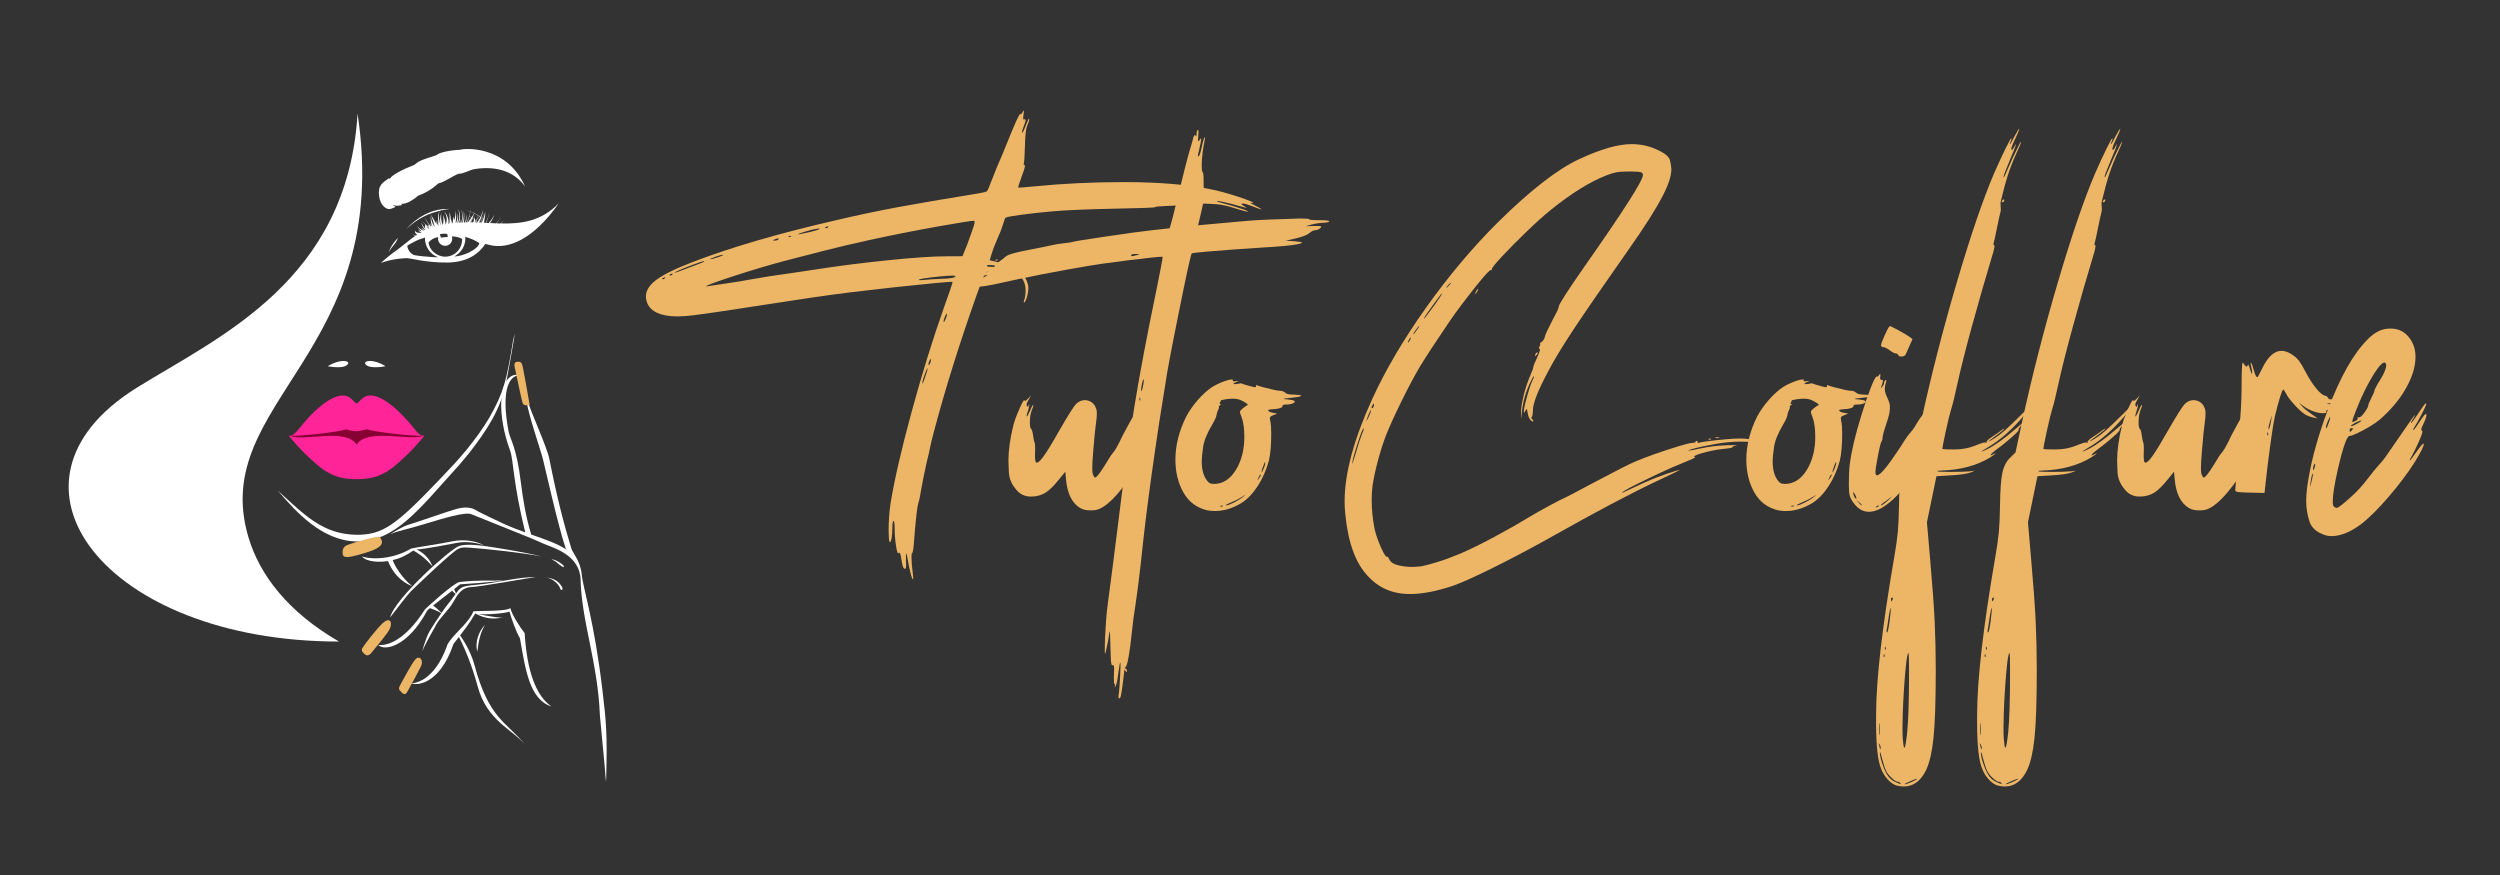 <?xml version="1.0" encoding="utf-8"?>
<!-- Generator: Adobe Illustrator 16.0.0, SVG Export Plug-In . SVG Version: 6.00 Build 0)  -->
<!DOCTYPE svg PUBLIC "-//W3C//DTD SVG 1.1//EN" "http://www.w3.org/Graphics/SVG/1.1/DTD/svg11.dtd">
<svg version="1.1" id="Calque_1" xmlns="http://www.w3.org/2000/svg" xmlns:xlink="http://www.w3.org/1999/xlink" x="0px" y="0px"
	 width="200px" height="70px" viewBox="0 0 200 70" enable-background="new 0 0 200 70" xml:space="preserve">
<rect x="0" y="0" width="200" height="70" fill="#333333" stroke="none"/>
<g>
	<g>
		<g>
			<g>
				<path fill="#FFFFFF" d="M28.569,42.785c2.051-0.02,3.058-0.716,6.569-4.398l1.113-1.177c0.366-0.382,0.706-0.806,1.06-1.208
					c0.673-0.834,1.313-1.695,1.853-2.619c1.139-2.014,1.359-2.928,1.879-6.129c0.042-0.182,0.085-0.362,0.131-0.542
					c0.014,0.175-0.651,3.744-0.651,3.744c-0.194,1.063-0.609,2.107-1.126,3.058c-0.535,0.951-1.169,1.836-1.837,2.693
					c-0.351,0.415-0.678,0.841-1.055,1.245c-2.872,3.153-4.891,5.914-7.989,5.865c-2.786-0.043-4.919-2.484-6.09-3.838
					c-0.08-0.097-0.147-0.174-0.201-0.229C24.349,41.174,25.801,42.758,28.569,42.785z"/>
			</g>
		</g>
	</g>
</g>
<path fill="#FFFFFF" d="M28.606,9.087c2.874,19.218-11.925,23.002-8.744,33.85c0.896,3.059,3.191,6.04,7.259,8.387
	c-18.71,0-28.437-12.686-16.178-20.307C17.507,26.937,27.795,22.483,28.606,9.087z"/>
<g>
	<g>
		<path fill="#CECECE" d="M36.885,47.041c0.144-0.063,0.298-0.117,0.46-0.164C37.156,46.916,37.008,46.963,36.885,47.041z"/>
	</g>
</g>
<path fill="#EDB666" d="M33.253,52.729c-0.326,0.328-0.992,1.661-1.203,2.012c-0.187,0.312-0.147,0.428-0.008,0.563
	c0.203,0.196,0.346,0.368,0.539,0.043c0.204-0.344,0.93-1.693,1.097-2.04C33.908,52.822,33.58,52.404,33.253,52.729z"/>
<path fill="#FFFFFF" d="M38.021,49.076c1.146,0.637,1.872,0.325,2.223,0.354c-0.714-0.045-1.641-0.229-2.034-0.313
	c0.609,0.079,2.143-0.032,2.548-0.188c0.119,0.473,0.594,1.772,0.837,2.128c0.438,2.472,0.749,4.889,2.52,5.465
	c-1.199-0.842-1.948-2.71-2.144-5.876c-0.4-0.489-1.037-1.523-1.141-1.996c-0.383,0.294-2.706,0.189-2.972,0.265
	c-0.2,0.663-1.362,1.717-1.538,1.938c-0.178,0.221-0.533,0.606-0.577,0.871c-0.984,2.648-2.419,2.934-2.836,2.938
	c0.365,0.182,2.247,0.175,3.371-3.145C37.232,50.288,37.514,49.939,38.021,49.076z"/>
<path fill="#FFFFFF" d="M42.039,59.611c-1.537-1.898-2.917-2.065-4.086-6.424c-0.293-1.092-0.969-2.156-1.233-2.451
	c-0.026,0.029-0.052,0.06-0.071,0.095c0.515,0.972,1.108,2.392,1.566,4.087C38.962,57.679,40.992,58.337,42.039,59.611z"/>
<path d="M43.742,46.195c-0.047-0.011-0.086-0.017-0.114-0.017C43.667,46.183,43.705,46.19,43.742,46.195z"/>
<path fill="#FFFFFF" d="M43.742,46.195c0.303,0.074,0.935,0.386,1.112,0.973c0.045,0.06,0.268,0.031,0.075-0.265
	C44.745,46.621,44.521,46.324,43.742,46.195z"/>
<path fill="#FFFFFF" d="M38.813,49.989c-0.528,0.496-0.835,1.438-0.628,2.135C38.294,51.219,38.441,50.559,38.813,49.989z"/>
<path fill="#EDB666" d="M27.83,43.584c-0.189,0.072-0.422,0.185-0.422,0.607c0,0.311,0.102,0.375,0.43,0.375
	c0.18,0,1.192-0.235,1.955-0.532c0.824-0.32,0.916-0.669,0.585-1.074C30.265,42.82,28.253,43.423,27.83,43.584z"/>
<path fill="#EDB666" d="M30.635,49.838c-0.477,0.431-1.427,1.651-1.633,1.992c-0.126,0.203-0.022,0.327,0.142,0.481
	c0.134,0.127,0.343,0.229,0.614-0.139c0.271-0.365,1.275-1.489,1.446-1.915C31.421,49.722,31.15,49.368,30.635,49.838z"/>
<path fill="#FFFFFF" d="M34.184,48.834c0.077-0.07,0.089-0.083,0.214-0.185c0.156,0.079,0.568,0.179,0.904,0.413
	c-0.32,0.468-0.704,1.056-0.917,1.409c-0.354,0.59-0.609,1.652-0.609,1.652c0.179-0.488,0.902-1.761,1.17-2.233
	c0.265-0.475,0.946-1.095,1.286-1.671c0.339-0.577,0.622-1.214,1.495-1.257c0.871-0.046,4.593-0.74,5.162-0.8
	c-1.68,0.016-2.968,0.449-4.631,0.606c-0.931,0.088-1.314,0.119-1.597,0.473c-0.056,0.071-0.118,0.151-0.18,0.235
	c-0.085-0.176-0.127-0.275-0.154-0.342c0.216-0.167,0.389-0.306,0.482-0.388c0.155,0,2.766-0.186,3.489-0.305
	c-1.348,0.025-1.947-0.044-3.523,0.114c-0.454,0.047-2.735,2.131-2.776,2.193c-1.626,2.574-3.112,2.942-3.739,2.84
	C30.734,52.124,32.624,51.757,34.184,48.834z M36.45,47.518c-0.24,0.321-0.5,0.688-0.658,0.869
	c-0.082,0.093-0.263,0.344-0.472,0.648c-0.172-0.175-0.456-0.446-0.676-0.59c0.447-0.358,1.059-0.826,1.529-1.19
	C36.25,47.357,36.369,47.456,36.45,47.518z"/>
<path fill="#FFFFFF" d="M32.975,46.89c-0.833-0.642-1.46-1.734-1.556-2.08c0.601-0.141,1.101-0.384,1.645-0.768
	c0.316,0.169,0.894,0.527,1.538,1.273c-0.09-0.261-0.454-1.008-1.286-1.352c0.757-0.051,2.699-0.43,3.167-0.521
	c0.503-0.1,1.301-0.134,2.218,0.178c-0.562-0.319-1.539-0.519-2.528-0.312c-0.99,0.208-2.87,0.474-3.285,0.577
	c-1.731,1.034-3.629,0.806-3.934,0.613c0.164,0.294,0.921,0.556,2.088,0.389C31.587,46.271,32.6,46.763,32.975,46.89z"/>
<path fill="#FFFFFF" d="M39.428,43.778c-0.992-0.158-2.123-0.296-2.7-0.102c-0.65,0.218-5.09,4.109-5.525,5.724
	c0.302-0.37,1.375-1.803,1.643-2.068c0.131-0.131,1.012-0.985,1.918-1.822c0.002,0,0.002,0.002,0.004,0.002
	c0,0-0.002-0.002-0.002-0.004c0.587-0.542,1.186-1.075,1.599-1.4c0.363-0.287,0.56-0.34,1.148-0.3
	c1.38,0.098,4.481,0.431,5.819,0.714C42.133,44.208,40.418,43.938,39.428,43.778z"/>
<path fill="#FFFFFF" d="M44.116,44.743c0.444,0.206,0.413,0.273,0.695,0.475c0.281,0.197,0.326,0.177,0.296,0.072
	C45.076,45.188,44.514,44.758,44.116,44.743z"/>
<path fill="#FFFFFF" d="M48.19,55.174c-0.673-5.634-1.558-8.147-1.652-9.218c-0.095-1.071-0.712-1.69-0.829-2.073
	c-0.595-1.949-1.129-3.98-1.76-7.16c-0.197-0.986-1.468-3.719-1.721-4.613c0.007-0.003,0.015-0.006,0.022-0.009
	c0,0-0.214-1.389-0.313-1.878c-0.067-0.321-0.49-0.277-0.84-0.212c-1.254,0.397-1.309,3.273-0.286,6.046
	c0.275,0.743,0.216,2.522,1.21,6.536c-0.555-0.2-1.133-0.422-1.723-0.689c-0.649-0.296-2.022-0.955-2.26-1.107
	c-0.234-0.155-0.731-0.282-1.413-0.109c-0.681,0.171-3.588,1.202-3.986,1.306c-0.4,0.104-1.436,0.739-1.436,0.739
	c0.636-0.267,1.476-0.412,2.727-0.798c1.442-0.441,3.283-1.005,3.772-0.798c0.487,0.208,4.89,1.936,5.63,2.292
	c0.748,0.357,2.805,0.809,3.09,2.635c0.023,0.18,0.045,0.358,0.063,0.536c-0.018-0.142-0.033-0.262-0.04-0.354
	c0.042,3.375,1.386,6.704,1.549,11.018c0.066,0.726,0.121,1.265,0.124,1.3c0.018,0.189,0.035,0.375,0.05,0.555
	c0.032,0.355,0.068,0.686,0.097,0.994c0.029,0.306,0.053,0.587,0.079,0.841c0.029,0.256,0.038,0.484,0.056,0.683
	c0.017,0.2,0.031,0.367,0.042,0.506c0.025,0.273,0.04,0.42,0.04,0.42s0.005-0.147,0.017-0.422
	C48.584,58.725,48.506,57.813,48.19,55.174z M42.501,42.764c-0.425-1.335-0.681-2.93-0.833-4.18
	c-0.353-2.902-0.862-3.408-0.995-4.133c-0.582-3.169,0.047-4.205,0.651-4.388c0.209-0.063,0.261-0.011,0.305,0.288
	c0.026,0.168,0.238,1.17,0.322,1.502c0.057,0.222,0.118,0.28,0.189,0.279c0.087,0.898,1.122,3.909,1.298,4.613
	c0.191,0.76,1.21,5.338,1.839,7.199C44.568,43.475,43.598,43.149,42.501,42.764z M45.298,43.788
	c0.021,0.077,0.041,0.148,0.058,0.211c-0.005-0.005-0.01-0.008-0.015-0.012C45.329,43.928,45.314,43.86,45.298,43.788z"/>
<path fill="#EDB666" d="M41.803,32.22c0.07,0.261,0.355,0.194,0.438,0.193c0,0.003,0,0.005,0,0.009
	c0.035-0.006,0.069-0.014,0.107-0.025c-0.001-0.003-0.001-0.007-0.003-0.011c0.009-0.004,0.018-0.007,0.025-0.011
	c0,0-0.371-2.138-0.489-2.718c-0.118-0.582-0.118-0.752-0.525-0.714c-0.306,0.03-0.182,0.421-0.132,0.641
	C41.415,30.444,41.613,31.512,41.803,32.22z"/>
<path fill="#FF2497" d="M33.12,34.278c-0.671-0.879-2.806-3.261-4.019-2.488c-0.009,0.005-0.017,0.008-0.025,0.014
	c-0.086,0.067-0.153,0.127-0.209,0.18c-0.151,0.142-0.209,0.23-0.27,0.263c-0.014,0.005-0.027,0.007-0.04,0.009
	c-0.009,0.001-0.02,0.005-0.027,0.005c-0.009,0-0.018-0.004-0.027-0.005c-0.013-0.002-0.025-0.004-0.041-0.009
	c-0.061-0.033-0.119-0.121-0.268-0.263c-0.057-0.053-0.124-0.113-0.211-0.18c-0.007-0.005-0.016-0.009-0.023-0.014
	c-1.166-0.743-3.221,1.441-4.02,2.488c-0.403,0.488-0.527,0.569-0.834,0.589c0.416,0.452,0.758,1.003,2.244,2.298
	c0.562,0.488,1.079,0.771,1.549,0.936c0.469,0.164,0.895,0.208,1.273,0.221c0,0.008,0,0.011,0,0.011h0.002l0,0
	c0.075-0.001,0.155-0.003,0.234-0.003c0.04,0,0.08,0,0.122,0s0.082,0,0.122,0c0.08,0,0.161,0.002,0.235,0.003l0,0l0,0
	c0,0,0-0.003,0-0.011c0.38-0.013,0.804-0.057,1.274-0.221c0.47-0.164,0.986-0.447,1.548-0.936c1.485-1.295,1.828-1.847,2.244-2.298
	C33.646,34.848,33.524,34.767,33.12,34.278z"/>
<path fill="#870232" d="M33.902,34.863c-1.004,0.036-3.985-0.306-4.57-0.525c-0.375,0.081-0.88,0.322-1.604,0
	c-0.587,0.22-3.566,0.561-4.57,0.525c1.244,0.481,4.456-0.656,5.361,0.693c0.002,0.006,0.005,0.013,0.007,0.018
	c0.002-0.001,0.002-0.002,0.003-0.003c0,0.001,0.002,0.002,0.002,0.003c0.002-0.005,0.005-0.012,0.007-0.018
	C29.442,34.226,32.734,35.314,33.902,34.863z"/>
<path fill="#FFFFFF" d="M26.217,29.3c0.958-0.593,1.736-0.466,1.631-0.211C27.743,29.345,27.217,29.477,26.217,29.3z"/>
<path fill="#FFFFFF" d="M30.844,29.3c-0.939-0.593-1.737-0.466-1.631-0.211C29.317,29.345,29.843,29.477,30.844,29.3z"/>
<g>
	<path fill="#FFFFFF" d="M31.276,19.894c0.109-0.154,0.264-0.328,0.374-0.48c0.044-0.058,0.091-0.157,0.126-0.241
		c0.033-0.086,0.055-0.155,0.055-0.155s-0.051,0.059-0.109,0.131c-0.062,0.069-0.131,0.15-0.167,0.199
		c-0.113,0.151-0.246,0.35-0.332,0.52c-0.041,0.087-0.076,0.163-0.092,0.22c-0.018,0.056-0.03,0.09-0.03,0.09
		s0.018-0.032,0.049-0.084C31.176,20.04,31.223,19.971,31.276,19.894z"/>
	<path fill="#FFFFFF" d="M40.086,17.878c0.083-0.091,0.165-0.184,0.245-0.277c-0.08,0.087-0.18,0.181-0.293,0.277
		c-0.101-0.003-0.205-0.006-0.309-0.01c0.129-0.16,0.246-0.337,0.342-0.536c-0.106,0.198-0.233,0.375-0.372,0.535
		c-0.005,0-0.011,0-0.016,0c0.012-0.026,0.02-0.043,0.02-0.043s-0.01,0.017-0.031,0.043c-0.083-0.003-0.169-0.007-0.254-0.011
		c0.018-0.039,0.03-0.065,0.03-0.065s-0.019,0.026-0.047,0.063c-0.03-0.001-0.057-0.001-0.084-0.003c0-0.033,0-0.052,0-0.052
		s-0.003,0.02-0.011,0.052c-0.033-0.001-0.066-0.004-0.099-0.004c0.144-0.215,0.269-0.441,0.362-0.672
		c-0.131,0.234-0.293,0.46-0.47,0.667c-0.069-0.003-0.137-0.007-0.207-0.01c0.12-0.276,0.212-0.579,0.256-0.896
		c-0.057,0.315-0.162,0.62-0.293,0.895c-0.04-0.002-0.08-0.005-0.12-0.006c0.002-0.034,0.002-0.064-0.002-0.088
		c-0.002-0.017-0.003-0.03-0.005-0.04c0.007-0.023,0.013-0.047,0.018-0.071c0.039,0.028,0.062,0.046,0.062,0.046
		s-0.023-0.02-0.06-0.051c0.049-0.204,0.078-0.429,0.075-0.685c-0.042,0.217-0.1,0.417-0.171,0.601
		c-0.018-0.016-0.036-0.031-0.056-0.047c0.063-0.188,0.11-0.385,0.14-0.587c-0.037,0.196-0.091,0.389-0.159,0.572
		c-0.025-0.021-0.05-0.042-0.077-0.063c0-0.01,0-0.019,0.002-0.028c0.007-0.028,0.015-0.056,0.022-0.084
		c0.06-0.154,0.109-0.308,0.14-0.46c-0.025,0.072-0.055,0.146-0.085,0.219c0.02-0.099,0.035-0.199,0.043-0.3
		c-0.016,0.124-0.041,0.246-0.07,0.365c-0.037,0.081-0.075,0.161-0.115,0.239c-0.025-0.02-0.051-0.038-0.071-0.051
		c-0.003-0.004-0.011-0.007-0.014-0.011c0.056-0.102,0.11-0.207,0.158-0.315c-0.051,0.106-0.109,0.208-0.169,0.307
		c-0.035-0.025-0.07-0.05-0.109-0.075c0.012-0.077,0.024-0.154,0.032-0.232c-0.01,0.077-0.025,0.152-0.041,0.227
		c-0.084-0.056-0.175-0.109-0.268-0.157c0.009-0.022,0.02-0.045,0.029-0.068c-0.013,0.021-0.025,0.042-0.039,0.063
		c-0.014-0.007-0.027-0.014-0.041-0.021c0.005-0.038,0.01-0.077,0.013-0.117c-0.005,0.039-0.012,0.077-0.018,0.115
		c-0.08-0.04-0.16-0.074-0.236-0.101c-0.007-0.001-0.015-0.004-0.023-0.007c0.014-0.076,0.025-0.153,0.032-0.232
		c-0.011,0.077-0.026,0.155-0.04,0.23c-0.047-0.014-0.092-0.028-0.134-0.041c-0.049-0.015-0.094-0.021-0.13-0.029
		c-0.077-0.016-0.121-0.024-0.121-0.024s0.044,0.01,0.121,0.029c0.067,0.012,0.157,0.042,0.259,0.079
		c-0.025,0.124-0.058,0.246-0.097,0.364c-0.065-0.026-0.123-0.047-0.167-0.057c-0.035-0.009-0.06-0.016-0.072-0.02
		c-0.004-0.013-0.005-0.026-0.01-0.04c0,0.013,0.002,0.026,0.002,0.039c-0.004-0.001-0.005-0.001-0.005-0.001
		s0.001,0.001,0.005,0.002c0.008,0.182,0.008,0.386-0.082,0.576c-0.031,0-0.06,0.001-0.092,0.002
		c0.047-0.33,0.052-0.684-0.012-0.972c0.026,0.292,0.009,0.656-0.065,0.974c-0.02,0.001-0.038,0.002-0.057,0.002
		c0.069-0.347,0.06-0.715-0.078-1.087c0.107,0.409,0.09,0.779,0.01,1.09c-0.027,0.001-0.052,0.003-0.08,0.004
		c0.027-0.13,0.04-0.243,0.044-0.3c-0.022,0.061-0.064,0.254-0.084,0.302c-0.017,0.001-0.035,0.003-0.05,0.004
		c0.096-0.41,0.123-0.833-0.137-1.1c0.21,0.285,0.178,0.725,0.051,1.105c-0.02,0.001-0.038,0.003-0.058,0.004
		c0.105-0.403,0.036-0.756,0.028-0.825c0,0.288-0.025,0.579-0.135,0.833c-0.014,0-0.024,0.002-0.037,0.003
		c0.045-0.311,0.058-0.658,0.003-1.01c0.015,0.264-0.036,0.561-0.138,0.858c0.003-0.016,0.005-0.033,0.007-0.048
		c0.007-0.051,0.003-0.129-0.005-0.195c-0.007-0.065-0.021-0.114-0.021-0.114s-0.008,0.052-0.023,0.118
		c-0.015,0.064-0.033,0.14-0.038,0.183c-0.01,0.072-0.02,0.153-0.027,0.232c-0.017,0.002-0.034,0.004-0.049,0.006
		c-0.002-0.035-0.002-0.07-0.002-0.102c0.002-0.125,0.004-0.219,0.004-0.219s-0.024,0.093-0.047,0.219
		c-0.004,0.02-0.012,0.041-0.019,0.061c0.002-0.01,0.002-0.021,0.004-0.032c0-0.041-0.007-0.102-0.017-0.156
		c-0.002-0.007-0.003-0.015-0.005-0.021c-0.018-0.217-0.057-0.441-0.122-0.676c0.011,0.19,0.017,0.503,0.007,0.848
		c-0.007,0.036-0.015,0.072-0.024,0.108c-0.016,0.003-0.033,0.004-0.048,0.007c0.007-0.356-0.089-0.712-0.366-0.998
		c0.242,0.358,0.262,0.7,0.138,1.037c-0.007,0.002-0.015,0.003-0.022,0.004c-0.006-0.255-0.108-0.528-0.185-0.763
		c-0.013-0.04,0.07,0.461-0.024,0.806c-0.003,0.001-0.007,0.001-0.013,0.003c-0.122-0.29-0.178-0.639-0.083-1.045
		c-0.156,0.423-0.159,0.759-0.066,1.08c-0.003,0.001-0.005,0.001-0.009,0.002c-0.136-0.313-0.196-0.706-0.101-1.16
		c0.126-0.032,0.256-0.061,0.377-0.089c0.254-0.037,0.456-0.067,0.456-0.067s-0.227,0.004-0.496,0.01
		c-0.136,0.019-0.282,0.04-0.415,0.058c-0.067,0.007-0.131,0.024-0.187,0.041c-0.059,0.016-0.109,0.031-0.151,0.043
		c-0.067,0.019-0.137,0.039-0.206,0.059c-0.069,0.027-0.138,0.057-0.207,0.085c-0.069,0.03-0.14,0.06-0.211,0.089
		c-0.072,0.028-0.137,0.072-0.206,0.108c-0.276,0.142-0.528,0.324-0.745,0.491c-0.106,0.089-0.204,0.173-0.291,0.248
		c-0.088,0.075-0.155,0.153-0.217,0.214c-0.12,0.122-0.19,0.195-0.19,0.195s0.076-0.069,0.205-0.185
		c0.066-0.055,0.139-0.13,0.231-0.2c0.094-0.07,0.194-0.147,0.306-0.23c0.226-0.154,0.484-0.32,0.763-0.45
		c0.132-0.076,0.277-0.124,0.414-0.179c0.071-0.027,0.136-0.059,0.204-0.079c0.069-0.02,0.137-0.039,0.202-0.057
		c0.101-0.036,0.226-0.07,0.358-0.104c-0.145,0.418-0.138,0.752-0.036,1.072c-0.018-0.037-0.033-0.074-0.045-0.11
		c-0.042-0.114-0.055-0.204-0.055-0.204s-0.009,0.093,0.013,0.219c0.013,0.069,0.035,0.148,0.065,0.224
		c-0.003,0.001-0.005,0.002-0.009,0.003c-0.058-0.079-0.112-0.172-0.147-0.254c-0.053-0.118-0.06-0.211-0.06-0.211
		s-0.003,0.023-0.003,0.064c-0.002,0.042,0.006,0.099,0.021,0.165c0.012,0.047,0.029,0.096,0.049,0.145
		c-0.134-0.26-0.311-0.558-0.533-0.882c0.157,0.251,0.28,0.7,0.366,1.056c-0.039-0.051-0.073-0.104-0.104-0.158
		c-0.011-0.036-0.022-0.072-0.029-0.109c-0.001,0.014-0.005,0.026-0.007,0.04c-0.11-0.219-0.162-0.453-0.174-0.682
		c-0.036,0.346,0.022,0.65,0.133,0.912c-0.049-0.049-0.084-0.124-0.101-0.176c-0.027-0.091-0.045-0.159-0.045-0.159
		s-0.002,0.074,0.004,0.171c0.003,0.048,0.011,0.102,0.028,0.156c-0.054-0.072-0.109-0.146-0.162-0.22
		c-0.003-0.016-0.005-0.024-0.005-0.024s0,0.004-0.002,0.013c-0.142-0.197-0.271-0.396-0.363-0.562
		c0.091,0.201,0.213,0.411,0.349,0.613c-0.013,0.037-0.027,0.098-0.025,0.139c0,0.01,0.002,0.018,0.004,0.026
		c-0.086-0.064-0.171-0.131-0.251-0.2c-0.004-0.006-0.005-0.01-0.005-0.01s0,0.001-0.002,0.005
		c-0.089-0.078-0.174-0.156-0.251-0.233c0.07,0.085,0.152,0.175,0.246,0.267c-0.006,0.032-0.013,0.082-0.015,0.142
		c-0.002,0.059,0.003,0.129,0.023,0.198c-0.165-0.18-0.279-0.375-0.314-0.539c0.003,0.231,0.138,0.456,0.319,0.652
		c-0.075-0.026-0.148-0.06-0.203-0.104c-0.077-0.063-0.108-0.137-0.114-0.142c0.005,0.01,0.015,0.091,0.086,0.177
		c0.043,0.052,0.105,0.095,0.17,0.13c-0.303-0.093-0.542-0.273-0.654-0.507c0.107,0.23,0.262,0.402,0.431,0.53
		c-0.06-0.005-0.118-0.016-0.163-0.04c-0.044-0.024-0.066-0.06-0.077-0.09c-0.007-0.033-0.012-0.052-0.012-0.052
		s-0.003,0.02-0.006,0.057c0.001,0.036,0.014,0.092,0.063,0.136c0.045,0.041,0.106,0.067,0.169,0.083
		c-0.025,0.012-0.049,0.024-0.074,0.036c-0.023-0.003-0.047-0.007-0.075-0.009c-0.089-0.007-0.194-0.003-0.264-0.048
		c-0.072-0.041-0.1-0.122-0.104-0.125c0.002,0.008-0.028,0.088,0.027,0.193c0.029,0.06,0.084,0.104,0.146,0.137
		c-0.037,0.021-0.072,0.044-0.109,0.066c-0.102-0.021-0.193-0.06-0.267-0.12c0.067,0.066,0.14,0.116,0.216,0.152
		c-0.215,0.139-0.415,0.292-0.601,0.452c-0.002,0-0.003,0.001-0.003,0.001c-0.046,0.034-0.447,0.353-0.764,0.602
		c-0.519,0.369-0.868,0.644-1.374,1.1c1.039-0.368,1.874-0.38,2.548-0.394c0.005-0.002,0.01-0.002,0.017-0.002
		c0.007,0,0.014,0,0.021,0.001c0.011,0,0.024,0,0.035-0.001c-0.001,0.002-0.003,0.003-0.005,0.003c0.06,0.005,0.12,0.008,0.18,0.006
		c0.014-0.004,0.024-0.01,0.037-0.014c0.038,0.002,0.077,0.004,0.117,0.008c-0.004,0.001-0.005,0.003-0.01,0.005
		c0.035-0.001,0.072-0.001,0.106-0.001c0.156,0.001,0.311,0.029,0.465,0.055c0.164,0.028,0.326,0.049,0.493,0.062
		c0.072,0.005,0.146,0.019,0.216,0.032c0.039,0.008,0.075,0.015,0.114,0.016c0.039,0,0.077,0,0.115,0.008
		c0.004,0.001,0.005,0.002,0.009,0.003c0.017,0.001,0.033,0.003,0.049,0.004c0.005-0.005,0.013-0.008,0.021-0.008
		c0.082,0,0.163,0.015,0.243,0.023c0.013,0.001,0.023,0.001,0.035,0.001c0,0.001,0,0.002,0,0.002c0.007,0,0.014,0.001,0.021,0.001
		c-0.001-0.001-0.001-0.001-0.001-0.003c0.023,0.001,0.045,0.002,0.067,0.002c0.002,0.001,0.002,0.003,0.003,0.003
		c0.012,0,0.022,0.001,0.033,0.001c-0.001-0.001-0.001-0.002-0.003-0.003c0.077,0.001,0.152-0.001,0.229-0.003
		c0.004-0.002,0.011-0.005,0.018-0.005c0.049,0,0.099-0.001,0.148-0.001c0.035-0.003,0.07-0.006,0.107-0.009
		c0.005-0.008,0.015-0.014,0.027-0.014c0.112,0.003,0.224-0.021,0.336-0.035c0.005,0,0.011,0.001,0.015,0.004
		c0.037,0,0.07-0.001,0.105-0.005c-0.005-0.001-0.01-0.001-0.02-0.005c0.062-0.01,0.124-0.021,0.188-0.033
		c0.001,0.002,0.003,0.005,0.005,0.008c0.022-0.005,0.045-0.01,0.065-0.016c-0.002-0.003-0.003-0.005-0.005-0.007
		c0.035-0.007,0.069-0.015,0.105-0.022c0.015-0.005,0.032-0.01,0.047-0.015c0.006-0.002,0.011-0.001,0.017,0
		c0.013-0.003,0.025-0.006,0.037-0.009c0.005,0.002,0.008,0.003,0.012,0.006c0.056-0.014,0.113-0.03,0.169-0.049
		c0.012-0.004,0.025-0.008,0.038-0.012l-0.002-0.002c0.022-0.006,0.042-0.013,0.064-0.019c0.029-0.009,0.058-0.019,0.085-0.026
		c0.04-0.013,0.08-0.026,0.121-0.038c0.001,0.001,0.005,0.001,0.007,0.002c0.034-0.009,0.07-0.018,0.105-0.028
		c-0.007-0.001-0.017-0.003-0.024-0.005c0.026-0.008,0.052-0.016,0.075-0.024c0.015-0.005,0.029-0.01,0.042-0.016
		c0.007,0.002,0.013,0.004,0.019,0.005c0.005-0.001,0.001-0.009-0.004-0.01c0.049-0.018,0.147-0.05,0.149-0.05
		c0.009-0.004,0.08-0.032,0.109-0.041c-0.002-0.001,0.371-0.381,0.416-0.398l0,0c0.054-0.022,0.099-0.101,0.144-0.121
		c0.06-0.027,0.181-0.133,0.206-0.195c0.077-0.184,0.162-0.181,0.629-0.053c1.455,0.365,3.477-0.422,5.528-3.349
		C43.303,17.707,41.738,17.908,40.086,17.878z M38.358,17.338c0.015,0.01,0.03,0.021,0.048,0.035c0.004,0,0.009,0.002,0.014,0.005
		c0.003,0.001,0.005,0.002,0.006,0.004c-0.074,0.144-0.158,0.284-0.244,0.417c-0.038-0.001-0.074-0.002-0.112-0.003
		c0.013-0.032,0.025-0.064,0.037-0.098c0.028,0.024,0.06,0.051,0.089,0.076c0.003-0.005,0.007-0.011,0.011-0.018
		c-0.03-0.029-0.062-0.06-0.091-0.086c0.002-0.006,0.004-0.011,0.006-0.016c0.076-0.106,0.149-0.215,0.214-0.332
		C38.344,17.328,38.351,17.332,38.358,17.338z M38.429,17.522c-0.035,0.098-0.075,0.191-0.115,0.282
		c-0.01-0.001-0.02-0.001-0.029-0.001C38.336,17.711,38.386,17.617,38.429,17.522z M37.986,17.774
		c0.012-0.061,0.017-0.116,0.019-0.162c0.01,0.01,0.023,0.019,0.035,0.029c0.01,0.008,0.021,0.018,0.033,0.028
		C38.045,17.705,38.016,17.74,37.986,17.774z M38.068,17.725c-0.008,0.023-0.018,0.047-0.028,0.069c-0.007,0-0.017,0-0.026,0
		C38.033,17.772,38.05,17.748,38.068,17.725z M38.227,17.245c0.032,0.022,0.067,0.045,0.099,0.069
		c-0.057,0.091-0.117,0.178-0.181,0.261C38.178,17.469,38.205,17.358,38.227,17.245z M38.217,17.239
		c-0.03,0.134-0.068,0.266-0.114,0.393c-0.003,0.005-0.008,0.01-0.013,0.016c-0.013-0.012-0.027-0.024-0.036-0.033
		c-0.017-0.014-0.034-0.027-0.051-0.041c-0.002-0.051-0.007-0.09-0.017-0.117c0-0.002,0-0.006-0.001-0.008
		c0.007-0.065,0.011-0.131,0.011-0.195c-0.008,0.062-0.02,0.124-0.033,0.185c-0.002,0.005-0.003,0.011-0.007,0.017
		c-0.007,0.016-0.017,0.037-0.029,0.062c-0.035-0.025-0.071-0.051-0.107-0.075c0.015-0.057,0.029-0.115,0.042-0.173
		c0.029-0.063,0.057-0.128,0.085-0.194C38.04,17.124,38.132,17.18,38.217,17.239z M37.794,17.454
		c-0.038,0.115-0.08,0.227-0.127,0.333c-0.015,0-0.031,0-0.046,0c0.088-0.177,0.161-0.329,0.163-0.341
		C37.787,17.448,37.79,17.45,37.794,17.454z M37.79,17.422c0.014-0.025,0.024-0.052,0.037-0.077
		c-0.009,0.028-0.016,0.056-0.025,0.084C37.797,17.427,37.794,17.424,37.79,17.422z M37.812,17.466
		c0.035,0.024,0.069,0.049,0.104,0.074c-0.002,0.081-0.022,0.166-0.053,0.25c-0.054-0.001-0.107-0.002-0.161-0.003
		C37.743,17.684,37.779,17.577,37.812,17.466z M37.901,17.048c0.01,0.006,0.022,0.012,0.033,0.018
		c-0.015,0.026-0.031,0.052-0.047,0.078C37.892,17.112,37.898,17.081,37.901,17.048z M37.64,16.93
		c0.008,0.003,0.016,0.006,0.025,0.009c0.075,0.029,0.152,0.066,0.233,0.108c-0.007,0.039-0.017,0.079-0.026,0.118
		c-0.047,0.075-0.095,0.147-0.143,0.219c-0.054-0.03-0.106-0.058-0.156-0.079c-0.005-0.002-0.012-0.004-0.017-0.007
		C37.59,17.18,37.618,17.056,37.64,16.93z M37.553,17.312c0.005,0.003,0.01,0.006,0.018,0.009c0.047,0.022,0.097,0.051,0.146,0.082
		c-0.093,0.134-0.188,0.264-0.282,0.384c-0.018,0-0.035,0-0.051,0C37.446,17.637,37.505,17.478,37.553,17.312z M37.294,17.215
		c0.015,0.005,0.038,0.013,0.07,0.024c0.046,0.012,0.102,0.036,0.166,0.063c-0.055,0.171-0.12,0.333-0.193,0.485
		c-0.021,0-0.043,0.001-0.065,0.001C37.324,17.623,37.339,17.43,37.294,17.215z M35.201,18.735c0.002-0.005,0.007-0.008,0.013-0.009
		c0.127-0.023,0.559-0.072,0.575,0.021c0.007,0.035,0.022,0.121,0.031,0.175c0.001,0.007,0,0.015-0.004,0.02
		c-0.005,0.007-0.013,0.01-0.02,0.011c-0.157,0.013-0.4,0.042-0.507,0.051c-0.011,0.001-0.023-0.006-0.027-0.018
		c-0.02-0.068-0.043-0.154-0.063-0.237C35.195,18.746,35.198,18.74,35.201,18.735z M34.494,18.232
		c-0.053-0.054-0.104-0.121-0.135-0.186c0,0,0,0,0-0.001C34.402,18.109,34.448,18.171,34.494,18.232z M34.303,18.222
		c0.008,0.031,0.021,0.061,0.042,0.088c-0.097-0.034-0.203-0.187-0.265-0.291C34.151,18.087,34.226,18.155,34.303,18.222z
		 M34.588,20.565c-1.076-0.074-1.377-0.139-1.506-0.173c-0.193-0.099-0.477-0.376-0.502-0.744c0.022-0.012,0.042-0.024,0.062-0.035
		c0.097-0.055,0.196-0.11,0.298-0.165c0.207-0.109,0.422-0.231,0.66-0.313c0.121-0.041,0.255-0.086,0.4-0.129
		c-0.003,0.021-0.005,0.043-0.003,0.066c0,0.679,0.42,1.259,1.015,1.498c-0.004,0-0.005,0-0.009,0
		c0.009,0.002,0.019,0.005,0.026,0.007c0.009,0.004,0.02,0.007,0.028,0.011C34.899,20.583,34.741,20.575,34.588,20.565z
		 M35.614,20.533c-0.697,0-1.293-0.562-1.328-1.146c0.153-0.164,0.393-0.374,0.775-0.412c-0.009,0.041-0.015,0.082-0.015,0.125
		c0,0.313,0.252,0.566,0.567,0.566c0.313,0,0.565-0.253,0.565-0.566c0-0.065-0.011-0.128-0.03-0.187
		c0.218-0.001,0.584,0.038,0.825,0.215c-0.06-0.04,0,0,0,0.005C36.974,19.902,36.382,20.533,35.614,20.533z M36.335,20.516
		c0.53-0.266,0.894-0.812,0.894-1.445c0-0.042-0.002-0.081-0.006-0.118c0.375,0.102,0.737,0.247,1.069,0.459
		c0.012,0.006,0.04,0.024,0.055,0.056C38.21,19.988,36.992,20.52,36.335,20.516z M38.436,17.809
		c-0.027-0.001-0.055-0.002-0.082-0.003c0.049-0.121,0.095-0.247,0.134-0.377c0.019,0.015,0.037,0.028,0.057,0.041
		c0.005,0.004,0.007,0.007,0.01,0.012c0.006,0.003,0.01,0.007,0.015,0.011C38.531,17.602,38.485,17.708,38.436,17.809z
		 M38.528,17.813c-0.018-0.001-0.038-0.002-0.056-0.003c0.042-0.098,0.082-0.2,0.118-0.304c0.019,0.015,0.039,0.028,0.057,0.042
		C38.61,17.642,38.57,17.729,38.528,17.813z M38.72,17.739c-0.001,0.023-0.008,0.052-0.016,0.083
		c-0.004-0.001-0.009-0.001-0.012-0.001c0.01-0.032,0.021-0.065,0.03-0.097C38.722,17.729,38.72,17.733,38.72,17.739z"/>
</g>
<rect x="31.317" y="16.146" fill="#FFFFFF" width="0" height="0.013"/>
<path fill="#FFFFFF" d="M31.419,16.385c0.317,0.144,0.658,0.04,0.738,0.013c-0.03-0.075-0.07-0.084-0.07-0.084
	c0.077-0.034,0.226,0.034,0.571-0.129c0.296-0.139,0.567-0.338,0.794-0.533c0.397-0.134,0.97-0.396,1.609-0.975
	c0.621-0.162,1.041-0.555,1.628-0.777c0.41,0.003,0.813-0.276,1.256-0.37c2.014-0.323,3.324,0.357,4.067,1.4
	c-1.528-3.413-5.025-3.05-5.196-2.946c-0.736,0.025-1.662,0.194-1.91,0.434c-0.771,0.259-1.371,0.393-1.724,0.752
	c-1.015,0.41-1.817,0.816-1.986,1.117c-0.087,0.057-0.048,0.021-0.056-0.045c-0.539,0.375-0.934,0.582-0.81,1.464
	c0.106,0.748,0.56,1.023,0.815,1.023c0.167-0.008,0.368-0.129,0.468-0.159C31.662,16.479,31.431,16.444,31.419,16.385z"/>
<path fill="#FFFFFF" d="M32.58,20.643c0.174,0.002,1.537,0.383,3.24,0.359c1.645-0.024,2.534-0.751,3.048-1.551
	c-0.045-0.231,0.115-0.221-0.266,0.063c-0.381,0.285-1.063,1.055-2.303,1.138c-1.238,0.082-2.667-0.061-2.938-0.136
	C33.093,20.44,32.774,20.523,32.58,20.643z"/>
<path fill="#FFFFFF" d="M31.182,14.051"/>
<g>
	<path fill="#EDB666" d="M73.035,46.34c-0.055,0-0.141-0.258-0.256-0.773c-0.051-0.213-0.095-0.432-0.132-0.658
		c-0.069-0.42-0.118-0.629-0.145-0.629c-0.019,0-0.028,0.098-0.028,0.291l0.007,0.408l0.007,0.201c0,0.119-0.007,0.203-0.021,0.254
		c-0.014,0.053-0.04,0.076-0.076,0.076c-0.106,0-0.189-0.186-0.249-0.561c-0.061-0.492-0.127-0.74-0.201-0.74
		c-0.019,0-0.037,0.018-0.055,0.049c-0.009,0.01-0.016,0.014-0.021,0.014c-0.079,0-0.157-0.328-0.235-0.988
		c-0.037-0.305-0.056-0.598-0.056-0.879c0-0.488-0.03-0.734-0.09-0.734c-0.028,0-0.051,0.051-0.069,0.15
		c-0.018,0.098-0.027,0.221-0.027,0.369c-0.004,0.387-0.025,0.682-0.063,0.883c-0.037,0.199-0.076,0.301-0.117,0.301
		c-0.06,0-0.095-0.162-0.104-0.484l-0.014-0.484c0-0.693,0.048-1.387,0.146-2.084c0.299-1.863,0.86-4.305,1.681-7.323
		c0.821-3.019,1.684-5.806,2.587-8.362c0.471-1.306,0.706-2,0.706-2.083l-0.069-0.007c-0.36,0-1.912,0.147-4.657,0.442
		c-1.314,0.144-2.449,0.274-3.404,0.392c-0.955,0.118-2.037,0.265-3.245,0.442c-1.208,0.178-2.848,0.428-4.919,0.75
		c-1.508,0.235-2.662,0.409-3.46,0.519c-0.798,0.111-1.338,0.175-1.619,0.194c-0.282,0.019-0.499,0.028-0.651,0.028
		c-0.185,0-0.351-0.007-0.498-0.021c-1.167-0.106-1.829-0.542-1.986-1.308c-0.019-0.092-0.028-0.182-0.028-0.27
		c0-0.424,0.229-0.828,0.685-1.211c0.554-0.457,1.534-0.955,2.94-1.495c3.049-1.186,6.901-2.313,11.555-3.384
		c1.633-0.383,3.192-0.715,4.677-0.996s3.743-0.668,6.774-1.163c0.387-0.064,0.606-0.122,0.657-0.172
		c0.06-0.069,0.206-0.411,0.436-1.024c0.272-0.692,0.44-1.107,0.505-1.246c0.087-0.17,0.316-0.717,0.685-1.64
		c0.604-1.504,0.946-2.256,1.024-2.256c0.004,0,0.009,0.002,0.014,0.007c0.004,0.005,0.011,0.007,0.021,0.007
		c0.046,0,0.101-0.058,0.166-0.173c0.046-0.083,0.076-0.125,0.09-0.125c0.009,0,0.014,0.014,0.014,0.042
		c0,0.046-0.012,0.144-0.035,0.291c-0.019,0.115-0.028,0.205-0.028,0.27c0,0.079,0.014,0.118,0.042,0.118
		c0.009,0,0.023-0.004,0.042-0.014c0.018-0.01,0.035-0.014,0.048-0.014c0.037,0,0.056,0.025,0.056,0.076
		c0,0.092-0.051,0.266-0.152,0.519c-0.083,0.208-0.125,0.357-0.125,0.45c0,0.028,0.004,0.042,0.014,0.042
		c0.046,0,0.143-0.198,0.291-0.595c0.133-0.355,0.219-0.532,0.255-0.532c0.01,0,0.014,0.007,0.014,0.021
		c0,0.12-0.053,0.299-0.159,0.536c-0.106,0.238-0.168,0.788-0.186,1.65c-0.023,0.83-0.053,1.284-0.09,1.363
		c-0.009,0.019-0.014,0.037-0.014,0.056c0,0.032,0.017,0.054,0.052,0.065c0.035,0.012,0.052,0.045,0.052,0.101
		c0,0.111-0.125,0.498-0.374,1.162c-0.106,0.291-0.159,0.471-0.159,0.54c0,0.014,0.019,0.021,0.056,0.021
		c0.128,0,0.526-0.032,1.19-0.097c2.311-0.23,4.723-0.346,7.237-0.346c2.934,0,5.383,0.222,7.348,0.665
		c0.66,0.157,1.428,0.387,2.304,0.691c0.439,0.157,0.657,0.258,0.657,0.305c0,0.014-0.01,0.021-0.033,0.021
		c-0.028,0-0.075-0.009-0.139-0.028l-0.042-0.007c-0.004,0-0.007,0.002-0.007,0.007c0,0.028,0.131,0.104,0.395,0.229
		c0.326,0.171,0.49,0.267,0.49,0.291c0,0.004-0.004,0.007-0.013,0.007c-0.052,0-0.283-0.081-0.699-0.242
		c-0.378-0.143-0.62-0.217-0.728-0.222c-0.104,0-0.158,0.012-0.158,0.035c0,0.033,0.071,0.092,0.214,0.18
		c0.121,0.069,0.18,0.111,0.18,0.125c0,0.005-0.004,0.007-0.013,0.007c-0.019,0-0.187-0.046-0.506-0.138
		c-1.005-0.277-1.607-0.416-1.806-0.416c-0.027,0-0.041,0.005-0.041,0.014c0,0.027,0.164,0.083,0.491,0.166
		c0.752,0.203,1.328,0.378,1.729,0.526c0.185,0.069,0.277,0.115,0.277,0.139c0,0.004-0.008,0.007-0.021,0.007
		c-0.115,0-0.398-0.072-0.851-0.215c-0.679-0.221-1.23-0.347-1.657-0.377c-0.427-0.03-0.75-0.044-0.972-0.044
		c-0.512,0-1.093,0.037-1.744,0.11c-0.272,0.028-0.713,0.054-1.322,0.076c-0.581,0.023-0.872,0.055-0.872,0.093
		c0,0.04-1.086,0.08-3.259,0.122c-2.228,0.046-3.882,0.118-4.961,0.214c-0.89,0.079-1.704,0.167-2.442,0.266
		c-0.738,0.099-1.165,0.176-1.28,0.232c-0.06,0.046-0.131,0.221-0.214,0.526c-0.106,0.351-0.259,0.741-0.457,1.169
		c-0.24,0.559-0.395,0.962-0.463,1.211l-0.152,0.505l0.512,0.124c0.816,0.203,1.423,0.451,1.819,0.744
		c0.397,0.293,0.646,0.677,0.747,1.152c0.01,0.055,0.014,0.12,0.014,0.193c0,0.263-0.049,0.542-0.145,0.837
		c-0.079,0.222-0.148,0.333-0.208,0.333c-0.01,0-0.014-0.012-0.014-0.035c0-0.046,0.014-0.106,0.042-0.18
		c0.069-0.198,0.104-0.455,0.104-0.768c0-0.89-0.57-1.492-1.709-1.806c-0.53-0.143-0.936-0.215-1.218-0.215
		c-0.11,0-0.166,0.019-0.166,0.056c0,0.06,0.095,0.09,0.284,0.09c0.217,0,0.5,0.058,0.852,0.173c0.35,0.116,0.664,0.246,0.94,0.391
		s0.416,0.262,0.416,0.35c0,0.042-0.012,0.062-0.035,0.062s-0.053-0.016-0.09-0.048c-0.083-0.065-0.173-0.102-0.27-0.111
		c-0.088,0-0.321-0.067-0.699-0.201c-0.461-0.157-0.864-0.235-1.21-0.235c-0.157,0-0.247,0.023-0.27,0.069
		c-0.023,0.079-0.063,0.146-0.118,0.201c-0.078,0.12-0.29,0.669-0.636,1.647c-1.393,3.939-2.533,7.588-3.418,10.946
		c-0.157,0.595-0.254,1-0.291,1.21c-0.038,0.214-0.132,0.626-0.284,1.24c-0.167,0.746-0.3,1.406-0.402,1.979
		c-0.101,0.631-0.187,1.043-0.256,1.23c-0.097,0.311-0.217,1.393-0.36,3.246c-0.013,0.217-0.035,0.398-0.063,0.547
		c-0.027,0.146-0.055,0.221-0.083,0.221c-0.027,0-0.042,0.111-0.042,0.332c0,0.332,0.037,0.777,0.111,1.336
		c0.018,0.143,0.028,0.248,0.028,0.318C73.063,46.309,73.053,46.34,73.035,46.34z M53.052,22.338c0.023,0,0.049-0.01,0.079-0.028
		c0.03-0.019,0.052-0.038,0.065-0.059c0.014-0.021,0.021-0.036,0.021-0.044c0-0.014-0.009-0.021-0.028-0.021
		c-0.018,0-0.043,0.007-0.076,0.021c-0.101,0.037-0.152,0.071-0.152,0.104C52.962,22.329,52.992,22.338,53.052,22.338z
		 M53.647,22.041c0.027,0,0.056-0.009,0.086-0.027c0.03-0.019,0.051-0.039,0.063-0.059c0.011-0.021,0.017-0.036,0.017-0.045
		c0-0.014-0.009-0.021-0.028-0.021s-0.043,0.005-0.076,0.014c-0.101,0.042-0.152,0.076-0.152,0.104
		C53.557,22.029,53.587,22.041,53.647,22.041z M54,21.819c0.032,0,0.431-0.146,1.197-0.436l0.678-0.256
		c0.277-0.105,0.422-0.166,0.436-0.18c0.014-0.013,0.021-0.025,0.021-0.035c0-0.009-0.002-0.015-0.007-0.017
		c-0.005-0.002-0.01-0.003-0.014-0.003c-0.079,0-0.424,0.115-1.038,0.345c-0.858,0.328-1.287,0.519-1.287,0.575
		C53.986,21.817,53.991,21.819,54,21.819z M56.525,22.912c0.018,0,0.523-0.076,1.515-0.228c0.701-0.097,1.418-0.215,2.152-0.353
		c0.479-0.083,0.977-0.166,1.494-0.249c0.323-0.042,0.867-0.12,1.633-0.235c0.23-0.028,0.895-0.127,1.993-0.298
		c1.817-0.281,3.719-0.523,5.705-0.726c1.986-0.204,3.519-0.309,4.598-0.318l1.384-0.007c0.157-0.369,0.279-0.671,0.367-0.907
		c0.291-0.793,0.471-1.301,0.54-1.522c0.042-0.147,0.062-0.251,0.062-0.311c0-0.064-0.023-0.097-0.069-0.097
		c-0.18,0-1.059,0.139-2.636,0.416c-2.029,0.36-3.967,0.743-5.812,1.148c-1.347,0.295-2.528,0.574-3.543,0.837l-3.085,0.796
		c-1.329,0.35-2.828,0.8-4.498,1.349c-1.222,0.406-1.833,0.639-1.833,0.698C56.491,22.91,56.502,22.912,56.525,22.912z
		 M56.823,20.74c0.097,0,0.334-0.065,0.713-0.194c0.17-0.056,0.262-0.089,0.273-0.101c0.012-0.011,0.018-0.022,0.018-0.031
		c0-0.019-0.009-0.028-0.028-0.028c-0.078,0-0.268,0.051-0.567,0.152c-0.281,0.11-0.422,0.175-0.422,0.194L56.823,20.74z
		 M61.992,19.245c0.06,0,0.116-0.008,0.169-0.024c0.053-0.016,0.087-0.038,0.104-0.066s0.024-0.048,0.024-0.063
		c0-0.018-0.014-0.027-0.042-0.027c-0.046,0-0.138,0.03-0.276,0.089c-0.092,0.032-0.138,0.058-0.138,0.076
		c0,0.009,0.032,0.014,0.097,0.014H61.992z M63.161,18.948c0.092,0,0.139-0.012,0.139-0.035c0-0.028-0.03-0.044-0.09-0.049
		c-0.037,0-0.073,0.007-0.108,0.021s-0.051,0.025-0.051,0.035C63.05,18.934,63.087,18.943,63.161,18.948z M63.846,18.748
		c0.083,0,0.348-0.051,0.795-0.152c0.623-0.143,0.934-0.242,0.934-0.298c0-0.009-0.019-0.014-0.055-0.014
		c-0.051,0-0.129,0.008-0.235,0.024c-0.106,0.017-0.245,0.046-0.416,0.09c-0.171,0.044-0.34,0.093-0.508,0.146
		c-0.168,0.053-0.297,0.096-0.388,0.128c-0.09,0.032-0.135,0.055-0.135,0.069C63.839,18.745,63.841,18.748,63.846,18.748z
		 M66.101,18.256c0.028,0,0.056-0.009,0.083-0.028c0.028-0.019,0.049-0.038,0.063-0.059c0.014-0.02,0.021-0.035,0.021-0.044
		c0-0.014-0.009-0.021-0.028-0.021c-0.018,0-0.044,0.005-0.076,0.014c-0.101,0.042-0.152,0.078-0.152,0.11
		C66.011,18.247,66.042,18.256,66.101,18.256z M73.65,22.415c0.074,0,0.167-0.007,0.277-0.021c0.295-0.037,0.771-0.067,1.425-0.09
		c0.72-0.023,1.08-0.09,1.08-0.201c0-0.037-0.081-0.055-0.243-0.055c-0.226,0-0.563,0.023-1.01,0.069
		c-1.116,0.115-1.674,0.205-1.674,0.27C73.505,22.405,73.553,22.415,73.65,22.415z M73.802,30.697c0.014,0,0.06-0.109,0.139-0.326
		c0.18-0.521,0.27-0.819,0.27-0.892c0-0.014-0.002-0.021-0.007-0.021c-0.023,0-0.078,0.111-0.166,0.333
		c-0.166,0.428-0.249,0.717-0.249,0.864C73.789,30.683,73.793,30.697,73.802,30.697z M74.294,29.216
		c0.014,0,0.042-0.032,0.083-0.097c0.064-0.106,0.097-0.208,0.097-0.305c0-0.064-0.005-0.097-0.014-0.097
		c-0.014,0-0.042,0.032-0.083,0.097c-0.064,0.111-0.097,0.227-0.097,0.346C74.28,29.197,74.284,29.216,74.294,29.216z
		 M75.504,25.763c0.023,0,0.063-0.062,0.118-0.187c0.092-0.185,0.139-0.333,0.139-0.443c-0.005-0.022-0.012-0.034-0.021-0.034
		c-0.023,0-0.064,0.06-0.125,0.18c-0.088,0.208-0.131,0.358-0.131,0.45C75.488,25.751,75.495,25.763,75.504,25.763z M79.746,20.837
		c-0.106,0-0.159-0.007-0.159-0.021c0-0.01,0.017-0.021,0.052-0.035c0.035-0.014,0.071-0.021,0.107-0.021
		c0.06,0,0.09,0.014,0.09,0.042C79.836,20.825,79.806,20.837,79.746,20.837z M80.5,21.037c-0.051,0-0.149-0.03-0.297-0.09
		c-0.074-0.032-0.111-0.055-0.111-0.069c0-0.013,0.021-0.02,0.062-0.02s0.091,0.008,0.149,0.024
		c0.057,0.016,0.109,0.041,0.155,0.072c0.046,0.033,0.069,0.056,0.069,0.069C80.528,21.033,80.519,21.037,80.5,21.037z"/>
	<path fill="#EDB666" d="M87.454,40.826h-0.27c-0.305,0-0.563-0.063-0.775-0.188c-0.65-0.391-1.026-1.152-1.127-2.283l-0.055-0.621
		l-0.568,0.697c-0.36,0.443-0.685,0.762-0.975,0.955c-0.341,0.227-0.746,0.34-1.211,0.34c-0.489,0-0.881-0.186-1.176-0.555
		c-0.369-0.428-0.565-0.893-0.588-1.391c-0.023-0.498-0.035-0.805-0.035-0.92c0-0.811,0.129-1.749,0.388-2.809
		c0.106-0.406,0.272-0.858,0.498-1.356c0.198-0.452,0.325-0.678,0.381-0.678c0.009,0,0.017,0.008,0.024,0.024
		s0.021,0.024,0.045,0.024c0.05,0,0.131-0.06,0.242-0.18l0.242-0.269c-0.222,0.392-0.338,0.611-0.35,0.657
		c-0.012,0.046-0.018,0.079-0.018,0.097c0,0.046,0.017,0.088,0.049,0.125s0.058,0.055,0.076,0.055c0.023,0,0.035-0.03,0.035-0.09
		c0-0.06,0.014-0.09,0.042-0.09c0.014,0,0.021,0.017,0.021,0.048c0,0.069-0.037,0.216-0.111,0.439
		c-0.073,0.225-0.111,0.366-0.111,0.426c0,0.023,0.005,0.035,0.014,0.035c0.037,0,0.122-0.15,0.256-0.45
		c0.129-0.313,0.215-0.471,0.256-0.471c0.004,0,0.008,0.001,0.011,0.004c0.002,0.002,0.003,0.008,0.003,0.017
		c0,0.078-0.042,0.21-0.125,0.395c-0.101,0.258-0.152,0.588-0.152,0.989c0,0.282,0.03,0.448,0.09,0.498
		c0.069,0.046,0.125,0.224,0.167,0.533c0.042,0.309,0.08,0.496,0.114,0.56c0.035,0.065,0.052,0.243,0.052,0.533l-0.014,0.485
		c0,0.342,0.028,0.535,0.083,0.582c0.019,0.014,0.04,0.02,0.063,0.02c0.115,0,0.295-0.168,0.54-0.504
		c0.291-0.402,0.738-1.139,1.342-2.208c0.632-1.093,1.052-1.755,1.259-1.986c0.222-0.203,0.455-0.304,0.699-0.304
		c0.088,0,0.18,0.014,0.277,0.042c0.346,0.106,0.567,0.36,0.664,0.761c0.014,0.064,0.021,0.149,0.021,0.256
		c0,0.217-0.021,0.468-0.063,0.754c-0.06,0.379-0.136,1.142-0.228,2.29c-0.051,0.609-0.076,1.057-0.076,1.344
		c0,0.281,0.025,0.461,0.076,0.539c0.055,0.139,0.103,0.209,0.145,0.209c0.079,0,0.229-0.158,0.45-0.471
		c0.125-0.176,0.251-0.369,0.38-0.582c0.295-0.498,0.506-0.818,0.633-0.961c0.126-0.143,0.294-0.423,0.501-0.838
		c0.212-0.453,0.355-0.736,0.429-0.852l0.422-0.782c0.175-0.314,0.291-0.47,0.346-0.47c0.004,0,0.009,0.004,0.014,0.014
		c0.004,0.009,0.009,0.014,0.014,0.014c0.055,0,0.138-0.144,0.249-0.429c0.258-0.618,0.413-0.928,0.463-0.928
		c0.019,0,0.027,0.033,0.027,0.097c0,0.134-0.071,0.431-0.214,0.893c-0.147,0.443-0.221,0.712-0.221,0.81v0.007
		c0.032,0,0.136-0.193,0.311-0.581c0.148-0.341,0.249-0.512,0.305-0.512c0.023,0,0.048,0.026,0.076,0.076
		c0.027,0.051,0.042,0.109,0.042,0.173c0,0.074-0.022,0.158-0.065,0.252c-0.044,0.095-0.073,0.191-0.087,0.288
		c-0.014,0.097-0.021,0.173-0.021,0.228c0,0.111,0.021,0.166,0.063,0.166c0.01,0,0.019-0.002,0.028-0.007
		c0.009-0.004,0.016-0.007,0.021-0.007c0.028,0,0.042,0.021,0.042,0.062l-0.007,0.063c-0.166,0.831-0.305,1.349-0.415,1.557
		c-0.069,0.133-0.104,0.232-0.104,0.297c0,0.014,0.001,0.023,0.004,0.028c0.002,0.004,0.006,0.006,0.01,0.006
		c0.046,0,0.186-0.219,0.419-0.66c0.233-0.44,0.37-0.661,0.412-0.661c0.005,0,0.007,0.012,0.007,0.035
		c0,0.106-0.043,0.3-0.131,0.581c-0.194,0.637-0.522,1.346-0.986,2.125s-0.96,1.486-1.491,2.123
		C88.715,40.328,88.026,40.818,87.454,40.826z M90.789,33.056c-0.023,0-0.035-0.03-0.035-0.09c0-0.028,0.01-0.057,0.031-0.087
		c0.021-0.03,0.042-0.051,0.063-0.063c0.021-0.011,0.036-0.017,0.045-0.017c0.014,0,0.021,0.009,0.021,0.028
		s-0.007,0.044-0.021,0.076C90.855,33.005,90.821,33.056,90.789,33.056z"/>
	<path fill="#EDB666" d="M89.543,55.875c-0.046,0-0.069-0.049-0.069-0.145c0-0.043,0.005-0.086,0.014-0.131
		c0.023-0.117,0.045-0.314,0.066-0.592c0.021-0.279,0.04-0.576,0.056-0.893s0.026-0.584,0.031-0.801
		c0-0.215-0.007-0.324-0.021-0.324c-0.032,0.031-0.087,0.346-0.166,0.941c-0.087,0.695-0.182,1.045-0.283,1.045l-0.007-0.008
		c0-0.008,0.008-0.029,0.024-0.059s0.024-0.057,0.024-0.08c0-0.041-0.018-0.076-0.052-0.105c-0.035-0.031-0.051-0.197-0.051-0.502
		l0.007-0.299c0.009-0.211,0.014-0.371,0.014-0.477c-0.005-0.156-0.032-0.236-0.083-0.236c-0.014,0-0.026,0.002-0.038,0.008
		c-0.011,0.004-0.022,0.006-0.031,0.006c-0.06,0-0.097-0.178-0.111-0.533c-0.014-0.221-0.025-0.547-0.034-0.98
		c-0.014-0.809-0.033-1.211-0.056-1.211c-0.009,0-0.025,0.084-0.048,0.252s-0.055,0.363-0.097,0.588
		c-0.042,0.223-0.083,0.424-0.125,0.598c-0.05,0.242-0.085,0.361-0.104,0.361c-0.014,0-0.021-0.066-0.021-0.195
		c0-0.729,0.035-1.547,0.104-2.455c0.037-0.498,0.078-0.914,0.125-1.246c0.328-2.463,0.593-4.523,0.796-6.178
		c0.461-3.787,0.906-7,1.335-9.639c0.428-2.639,1.012-5.731,1.75-9.279c0.346-1.702,0.519-2.62,0.519-2.753v-0.007l-0.056-0.007
		c-0.254,0-1.156,0.094-2.706,0.284c-0.738,0.092-1.432,0.184-2.083,0.276c-0.692,0.102-1.612,0.256-2.761,0.463
		c-1.554,0.282-2.763,0.517-3.625,0.706c-0.171,0.037-0.286,0.06-0.346,0.069l-1.619,0.353c-0.784,0.166-1.307,0.249-1.57,0.249
		c-0.055,0-0.18-0.023-0.374-0.069c0.309-0.161,0.473-0.265,0.491-0.311c0.018-0.046,0.028-0.076,0.028-0.09
		c0-0.042-0.04-0.067-0.118-0.076c-0.014,0-0.021-0.004-0.021-0.014c0-0.019,0.094-0.065,0.283-0.138
		c0.295-0.116,0.443-0.187,0.443-0.215c0-0.009-0.011-0.014-0.034-0.014c-0.037,0-0.104,0.009-0.201,0.027
		c-0.322,0.079-0.514,0.118-0.574,0.118c-0.019,0-0.028-0.002-0.028-0.007c0-0.019,0.097-0.065,0.291-0.138
		c0.295-0.129,0.559-0.269,0.792-0.418c0.233-0.15,0.356-0.264,0.37-0.343c0-0.028,0.035-0.076,0.104-0.146
		c0.045-0.042,0.23-0.177,0.553-0.408c0.087-0.065,0.148-0.113,0.18-0.146c0.088-0.093,0.285-0.184,0.592-0.273
		c0.307-0.09,0.792-0.197,1.457-0.322c0.909-0.175,1.474-0.291,1.695-0.346c0.282-0.064,0.595-0.115,0.941-0.152
		c0.388-0.042,0.604-0.073,0.65-0.097c0.125-0.046,1.018-0.191,2.678-0.436c1.674-0.249,2.89-0.415,3.646-0.498l1.487-0.167
		c0.185-0.627,0.337-1.208,0.457-1.744c0.599-2.449,0.98-3.944,1.141-4.484c0.106-0.322,0.192-0.618,0.256-0.885
		c0.055-0.23,0.108-0.346,0.159-0.346c0.019,0,0.037,0.017,0.055,0.052s0.035,0.052,0.048,0.052c0.023,0,0.035-0.062,0.035-0.187
		c0-0.175,0.033-0.284,0.097-0.325h0.014c0.028,0,0.042,0.06,0.042,0.18c0,0.074-0.005,0.171-0.014,0.291
		c-0.019,0.162-0.028,0.277-0.028,0.346c0,0.055,0.009,0.083,0.028,0.083s0.056-0.037,0.114-0.111
		c0.058-0.074,0.096-0.111,0.115-0.111c0.004,0,0.007,0.007,0.007,0.021c0,0.092-0.061,0.406-0.18,0.94
		c-0.06,0.217-0.09,0.358-0.09,0.422c0,0.037,0.012,0.056,0.035,0.056c0.078,0,0.166-0.233,0.263-0.699
		c0.115-0.558,0.205-0.837,0.27-0.837c0.004,0,0.007,0.009,0.007,0.028c0,0.027-0.007,0.076-0.021,0.145
		c-0.166,0.812-0.249,1.529-0.249,2.152c0,0.272,0.025,0.429,0.076,0.47c0.05,0.042,0.076,0.273,0.076,0.692v0.325
		c0,0.152,0.004,0.288,0.014,0.408c0.009,0.157,0.021,0.241,0.035,0.252c0.014,0.012,0.021,0.045,0.021,0.1
		c0,0.231-0.113,0.814-0.339,1.75l-0.173,0.727c0.609-0.05,1.219-0.106,1.826-0.166c0.099-0.014,0.658-0.064,1.683-0.152
		c0.254-0.018,0.473-0.037,0.657-0.055c0.761-0.06,2.061-0.115,3.901-0.166h0.229c0.393,0,0.589,0.019,0.589,0.055
		c0,0.051,0.269,0.076,0.807,0.076c0.536,0,0.806,0.03,0.806,0.09v0.007c-0.052,0.065-0.213,0.102-0.484,0.11
		c-0.297,0.01-0.6,0.056-0.914,0.139l-0.498,0.138l0.789-0.021c0.295,0,0.447,0.012,0.457,0.035c0,0.069-0.053,0.136-0.155,0.201
		c-0.105,0.064-0.207,0.097-0.31,0.097c-0.06,0-0.136,0.022-0.228,0.065c-0.093,0.044-0.176,0.101-0.249,0.17
		c-0.176,0.152-0.533,0.293-1.072,0.422l-0.823,0.186l0.746,0.049c0.37,0.032,0.555,0.069,0.555,0.11
		c0,0.038-0.117,0.079-0.353,0.125c-0.522,0.102-1.45,0.189-2.781,0.263c-1.514,0.092-3.051,0.206-4.609,0.339
		c-0.66,0.06-1.018,0.102-1.073,0.125c-0.087,0.143-0.425,1.677-1.01,4.601c-0.604,2.98-0.966,4.896-1.086,5.75l-0.25,1.563
		c-0.143,0.84-0.338,2.12-0.587,3.841c-0.393,2.678-0.706,5.066-0.941,7.16l-0.214,1.979c-0.134,1.195-0.268,2.24-0.402,3.135
		c-0.129,0.785-0.228,1.531-0.297,2.242c-0.083,0.816-0.171,1.48-0.263,1.992c-0.092,0.512-0.178,0.797-0.256,0.859
		c-0.051,0.031-0.076,0.055-0.076,0.068s0.02,0.02,0.059,0.02c0.039,0,0.07,0.02,0.093,0.053c0.023,0.035,0.037,0.074,0.042,0.121
		v0.027c0,0.061-0.009,0.09-0.028,0.09s-0.046-0.031-0.083-0.094c-0.037-0.061-0.064-0.092-0.083-0.092
		c-0.004,0-0.007,0.004-0.007,0.014c0,0.064-0.053,0.5-0.159,1.307c-0.069,0.504-0.122,0.793-0.159,0.873
		C89.601,55.844,89.571,55.875,89.543,55.875z M90.298,37.389c0.027,0,0.042-0.055,0.042-0.16c0-0.057-0.007-0.107-0.021-0.158
		c-0.009-0.029-0.016-0.043-0.021-0.043c-0.014,0-0.023,0.057-0.028,0.166C90.27,37.322,90.279,37.389,90.298,37.389z
		 M90.374,36.896c0.069-0.281,0.112-0.48,0.128-0.598c0.017-0.119,0.024-0.319,0.024-0.6c-0.074,0.281-0.118,0.481-0.131,0.6
		C90.381,36.416,90.374,36.615,90.374,36.896z M90.561,20.491c0.078,0,0.208-0.027,0.388-0.083c0.115-0.027,0.173-0.051,0.173-0.069
		c0-0.014-0.062-0.021-0.187-0.021h-0.111c-0.227,0-0.339,0.044-0.339,0.131C90.484,20.477,90.51,20.491,90.561,20.491z
		 M90.582,35.533c0.023,0,0.057-0.127,0.104-0.38c0.018-0.097,0.028-0.166,0.028-0.208c0-0.028-0.005-0.042-0.014-0.042
		c-0.01,0-0.027,0.02-0.052,0.059c-0.025,0.04-0.047,0.095-0.065,0.167c-0.019,0.071-0.028,0.142-0.028,0.211
		C90.554,35.469,90.563,35.533,90.582,35.533z M91.19,32.045c0.028,0,0.041-0.022,0.041-0.069v-0.048
		c0-0.028-0.005-0.057-0.017-0.086s-0.022-0.045-0.031-0.045c-0.015,0-0.023,0.038-0.028,0.111
		C91.156,32,91.167,32.045,91.19,32.045z M91.308,31.292c0.023,0,0.058-0.087,0.104-0.263c0.06-0.245,0.09-0.45,0.09-0.616
		c0-0.045-0.004-0.069-0.014-0.069c-0.027,0-0.064,0.088-0.11,0.263c-0.06,0.245-0.09,0.448-0.09,0.609
		C91.287,31.266,91.294,31.292,91.308,31.292z"/>
	<path fill="#EDB666" d="M97.196,40.881c-0.202,0-0.406-0.018-0.609-0.055c-0.844-0.193-1.481-0.668-1.91-1.422
		c-0.429-0.754-0.644-1.633-0.644-2.633c0-1.144,0.291-2.297,0.872-3.459c0.244-0.457,0.556-0.899,0.934-1.329
		c0.378-0.429,0.757-0.771,1.135-1.024c0.203-0.125,0.437-0.242,0.7-0.353c0.409-0.166,0.7-0.249,0.871-0.249
		c0.055,0,0.082,0.014,0.082,0.042l-0.006,0.048c0,0.042,0.039,0.063,0.117,0.063c0.037,0,0.162-0.016,0.374-0.048
		c-0.281,0.129-0.43,0.205-0.443,0.228c0,0.028,0.039,0.042,0.118,0.042c0.101,0,0.267-0.022,0.498-0.069
		c0.101,0.046,0.203,0.083,0.304,0.11c0.471,0.139,0.735,0.208,0.797,0.208c0.059,0,0.089-0.019,0.089-0.056
		c0-0.083,0.014-0.125,0.041-0.125c0.015,0,0.028,0.007,0.042,0.021c0.073,0.037,0.239,0.09,0.498,0.159
		c0.706,0.189,1.161,0.284,1.363,0.284c0.152,0,0.284,0.051,0.396,0.152c0.11,0.101,0.313,0.152,0.607,0.152
		c0.453,0.014,0.679,0.044,0.679,0.09c0,0.055-0.251,0.108-0.754,0.159c-0.438,0.041-0.657,0.073-0.657,0.096
		c0,0.01,0.034,0.017,0.104,0.021c0.525,0.042,0.788,0.104,0.788,0.187c0,0.061-0.068,0.118-0.207,0.173
		c-0.12,0.046-0.263,0.069-0.43,0.069c-0.23,0-0.345,0.028-0.345,0.083l0.007,0.048c0,0.06-0.074,0.113-0.222,0.159
		c-0.176,0.055-0.413,0.088-0.714,0.097c-0.143,0.014-0.214,0.042-0.214,0.083c0,0.069,0.117,0.132,0.353,0.187l0.368,0.063
		l-0.313,0.131c-0.138,0.055-0.219,0.101-0.242,0.138s-0.034,0.076-0.034,0.118c0,0.056,0.011,0.125,0.034,0.208
		c0.052,0.249,0.076,0.583,0.076,1.003c0,0.912-0.062,1.636-0.187,2.166c-0.207,0.756-0.507,1.436-0.896,2.039
		c-0.39,0.602-0.829,1.057-1.316,1.365C98.599,40.672,97.897,40.881,97.196,40.881z M97.106,38.715c0.724,0,1.319-0.383,1.784-1.154
		c0.439-0.729,0.657-1.601,0.657-2.615c0-0.688-0.079-1.232-0.241-1.633c-0.073-0.175-0.111-0.292-0.111-0.353
		c0-0.064,0.065-0.152,0.194-0.263c0.176-0.143,0.305-0.233,0.388-0.27c0.027-0.009,0.042-0.025,0.042-0.048
		c0-0.06-0.177-0.177-0.527-0.353c-0.179-0.087-0.405-0.131-0.678-0.131c-0.268,0-0.578,0.042-0.934,0.125
		c-0.073,0.157-0.111,0.249-0.111,0.277c0,0.032,0.011,0.048,0.028,0.048c0.023,0,0.054-0.011,0.089-0.035l0.036-0.007
		c0,0.01-0.036,0.044-0.105,0.104c-0.087,0.069-0.13,0.118-0.13,0.145c0,0.005,0.005,0.007,0.017,0.007s0.018,0.014,0.018,0.042
		c0,0.037-0.021,0.095-0.063,0.173c-0.069,0.129-0.114,0.273-0.138,0.432s-0.13,0.398-0.319,0.716
		c-0.433,0.725-0.686,1.347-0.757,1.868c-0.071,0.522-0.107,0.887-0.107,1.094c0,0.701,0.147,1.229,0.443,1.584
		c0.06,0.078,0.115,0.135,0.166,0.166C96.843,38.688,96.963,38.715,97.106,38.715z M97.742,40.521c0.069,0,0.104-0.01,0.104-0.033
		c0-0.029-0.029-0.043-0.091-0.043c-0.046,0-0.084,0.006-0.113,0.018c-0.03,0.012-0.045,0.021-0.045,0.031
		C97.598,40.514,97.646,40.521,97.742,40.521z M98.096,40.432c0.143-0.014,0.358-0.094,0.644-0.242
		c0.322-0.166,0.563-0.318,0.72-0.455c0.114-0.098,0.173-0.15,0.173-0.16c-0.015,0-0.102,0.055-0.263,0.166
		c-0.235,0.156-0.533,0.309-0.893,0.457c-0.272,0.109-0.408,0.184-0.408,0.221C98.068,40.428,98.078,40.432,98.096,40.432z
		 M100.586,38.418c0.015,0,0.052-0.041,0.111-0.125c0.106-0.127,0.16-0.225,0.16-0.289c0-0.037-0.008-0.057-0.021-0.057
		c-0.027,0-0.086,0.098-0.173,0.291C100.611,38.34,100.586,38.4,100.586,38.418z M100.927,37.795c0.013,0,0.05-0.059,0.109-0.18
		c0.125-0.258,0.187-0.463,0.187-0.615c0-0.018-0.004-0.027-0.013-0.027c-0.028,0-0.093,0.146-0.194,0.436
		c-0.064,0.189-0.098,0.313-0.098,0.367C100.918,37.789,100.921,37.795,100.927,37.795z"/>
	<path fill="#EDB666" d="M112.799,47.523c-1.389,0-2.521-0.488-3.396-1.467c-0.97-1.033-1.563-2.676-1.778-4.926
		c-0.038-0.328-0.056-0.666-0.056-1.018c0-2.232,0.733-4.957,2.2-8.171c1.069-2.338,2.502-4.772,4.296-7.3
		c1.796-2.528,3.714-4.811,5.758-6.85c2.602-2.564,4.767-4.25,6.497-5.054c1.729-0.805,3.128-1.207,4.192-1.207
		c0.692,0,1.333,0.129,1.924,0.387c0.715,0.3,1.106,0.615,1.173,0.944c0.066,0.33,0.101,0.55,0.101,0.661
		c0,0.54-0.229,1.25-0.686,2.131c-0.549,1.07-1.464,2.512-2.746,4.325c-2.044,2.911-3.514,5.045-4.411,6.403
		c-0.897,1.359-1.563,2.458-1.997,3.297c-0.825,1.54-1.238,2.587-1.238,3.141v0.028c-0.004,0.147-0.017,0.272-0.038,0.374
		c-0.021,0.101-0.043,0.153-0.065,0.156c-0.023,0.002-0.035,0.01-0.035,0.024c0,0.023,0.02,0.055,0.056,0.097
		c0.079,0.087,0.118,0.15,0.118,0.187c0,0.027-0.012,0.042-0.035,0.042c-0.032,0-0.085-0.03-0.158-0.089
		c-0.13-0.129-0.216-0.323-0.257-0.582c-0.036-0.222-0.067-0.332-0.09-0.332c-0.023,0-0.061,0.055-0.11,0.166
		c-0.047,0.078-0.079,0.118-0.097,0.118c-0.01,0-0.014-0.025-0.014-0.076c0-0.199,0.08-0.583,0.241-1.155
		c0.18-0.66,0.342-1.13,0.484-1.412c0.065-0.125,0.097-0.209,0.097-0.256c0-0.009-0.002-0.014-0.006-0.014
		c-0.042,0-0.132,0.144-0.271,0.429c-0.368,0.766-0.598,1.534-0.685,2.304l-0.069,0.699l-0.014-0.547
		c0-0.332,0.071-0.786,0.214-1.363c0.144-0.577,0.316-1.098,0.52-1.564c0.166-0.387,0.249-0.619,0.249-0.695
		s0.102-0.329,0.305-0.757c0.146-0.313,0.222-0.523,0.222-0.629c0-0.033-0.008-0.051-0.021-0.056
		c-0.037-0.009-0.056-0.032-0.056-0.069c0-0.037,0.018-0.088,0.053-0.152c0.034-0.065,0.051-0.116,0.051-0.152
		c0-0.028-0.006-0.042-0.021-0.042c-0.014,0-0.02-0.002-0.02-0.007c0-0.023,0.05-0.069,0.15-0.139
		c0.135-0.102,0.221-0.242,0.261-0.422c0.039-0.18,0.238-0.613,0.598-1.301c0.332-0.609,0.499-0.959,0.499-1.052v-0.021
		c0-0.18,0.685-1.252,2.055-3.217c3.127-4.451,4.691-6.898,4.691-7.341c0-0.083-0.03-0.146-0.091-0.187
		c-0.06-0.042-0.171-0.067-0.335-0.079s-0.365-0.018-0.604-0.018c-0.504,0-0.869,0.022-1.098,0.066
		c-0.229,0.044-0.499,0.128-0.813,0.252c-1.315,0.517-2.791,1.435-4.429,2.754c-0.549,0.442-1.195,1.023-1.938,1.74
		c-0.743,0.717-1.392,1.373-1.947,1.965c-0.556,0.593-0.834,0.94-0.834,1.042v0.007c0.009,0.023,0.013,0.04,0.013,0.048
		c0,0.009-0.004,0.014-0.013,0.014l-0.055-0.014c-0.152,0-0.797,0.741-1.931,2.221l-0.43,0.561
		c-0.323,0.415-0.668,0.897-1.038,1.446c-1.019,1.499-1.778,2.657-2.276,3.473c-0.438,0.738-0.928,1.654-1.466,2.747
		c-0.54,1.094-0.965,2.025-1.273,2.796c-0.227,0.59-0.44,1.261-0.641,2.013c-0.201,0.752-0.345,1.418-0.432,2
		c-0.047,0.383-0.069,0.775-0.069,1.176c0,0.725,0.075,1.48,0.228,2.27c0.06,0.291,0.159,0.613,0.294,0.969
		c0.137,0.355,0.27,0.656,0.398,0.904c0.129,0.244,0.222,0.369,0.276,0.369l0.034-0.008c0.061,0,0.111,0.059,0.152,0.174
		c0.111,0.258,0.36,0.432,0.748,0.52c0.387,0.088,0.743,0.131,1.065,0.131c0.249,0,0.515-0.018,0.796-0.055
		c0.28-0.053,0.691-0.16,1.231-0.326c0.576-0.176,1.171-0.393,1.785-0.65c0.751-0.314,1.704-0.779,2.857-1.398
		c1.08-0.58,2.018-1.115,2.816-1.604c0.354-0.217,0.862-0.504,1.521-0.859c0.748-0.4,1.139-0.602,1.174-0.602
		c0.034,0,0.859-0.43,2.474-1.295c1.683-0.895,2.751-1.436,3.202-1.625c0.932-0.396,2.083-0.805,3.453-1.225
		c0.554-0.17,0.912-0.263,1.072-0.276c0.227-0.01,0.34-0.037,0.34-0.083l-0.007-0.042c0-0.027,0.021-0.041,0.063-0.041
		c0.073,0,0.109,0.035,0.109,0.104c0,0.046,0.014,0.069,0.043,0.069c0.014,0,0.026-0.006,0.04-0.016
		c0.079-0.036,0.333-0.082,0.762-0.137c0.429-0.056,0.89-0.105,1.384-0.149c0.493-0.044,0.879-0.065,1.155-0.065
		c0.503,0,1.122,0.087,1.855,0.263c0.354,0.086,0.532,0.155,0.532,0.2c0,0.014-0.014,0.021-0.042,0.021
		c-0.037,0-0.09-0.008-0.159-0.021c-0.613-0.143-1.335-0.213-2.165-0.213c-0.604,0-1.253,0.06-1.944,0.179
		c-0.803,0.144-1.436,0.279-1.896,0.408c-0.216,0.061-0.324,0.104-0.324,0.131h0.027c0.102,0,0.434-0.059,0.996-0.18
		c0.614-0.134,1.305-0.216,2.076-0.249l0.637-0.006c0.119,0.004,0.18,0.008,0.18,0.014c0,0.004-0.014,0.01-0.042,0.014
		c-0.217,0.032-0.325,0.074-0.325,0.128c0,0.053-0.242,0.1-0.727,0.142c-0.571,0.06-1.171,0.181-1.799,0.367
		c-0.364,0.105-0.547,0.191-0.547,0.256c0,0.023,0.028,0.037,0.083,0.041c0.005,0,0.008,0.002,0.008,0.008
		c0,0.037-0.362,0.201-1.087,0.492c-0.923,0.367-2.117,0.92-3.584,1.652c-0.794,0.396-1.189,0.629-1.189,0.699l0.006,0.008
		l0.014-0.008c1.306-0.617,2.223-1.029,2.751-1.23c0.527-0.205,1.025-0.375,1.491-0.514c0.188-0.055,0.304-0.082,0.346-0.082h0.014
		c-0.032,0.031-0.653,0.332-1.861,0.898c-2.09,0.986-4.878,2.463-8.365,4.428c-1.55,0.873-3.083,1.684-4.598,2.438
		c-1.516,0.752-2.624,1.252-3.324,1.5C114.909,47.303,113.764,47.523,112.799,47.523z M108.178,37.084
		c0.022,0,0.117-0.277,0.283-0.832c0.217-0.742,0.383-1.251,0.498-1.528c0.102-0.235,0.152-0.378,0.152-0.429
		c0-0.014-0.004-0.021-0.014-0.021c-0.056,0-0.164,0.233-0.326,0.699c-0.322,0.951-0.521,1.631-0.594,2.041l-0.008,0.049
		C108.17,37.076,108.172,37.084,108.178,37.084z M109.325,33.658c0.02,0,0.083-0.12,0.194-0.359c0.11-0.24,0.166-0.396,0.166-0.471
		c0-0.009-0.005-0.014-0.015-0.014c-0.027,0-0.091,0.124-0.193,0.37c-0.102,0.247-0.152,0.4-0.152,0.46V33.658z M109.755,32.655
		c0.055,0,0.099-0.04,0.132-0.118c0.018-0.042,0.027-0.097,0.027-0.166c0-0.056-0.008-0.083-0.021-0.083
		c-0.018,0-0.044,0.032-0.075,0.097c-0.065,0.102-0.097,0.175-0.097,0.222C109.721,32.639,109.732,32.655,109.755,32.655z
		 M112.646,27.403c0.027,0,0.081-0.067,0.159-0.201c0.046-0.087,0.069-0.15,0.069-0.187c0-0.009-0.005-0.014-0.014-0.014
		c-0.027,0-0.081,0.067-0.159,0.201c-0.046,0.092-0.069,0.152-0.069,0.18C112.633,27.396,112.638,27.403,112.646,27.403z
		 M113.062,26.746c0.033,0,0.137-0.126,0.313-0.381c0.114-0.161,0.172-0.258,0.172-0.29c0-0.005-0.002-0.007-0.006-0.007
		c-0.028,0-0.132,0.125-0.313,0.373c-0.115,0.157-0.172,0.256-0.172,0.298C113.056,26.744,113.058,26.746,113.062,26.746z
		 M113.912,25.507c0.033,0,0.311-0.358,0.831-1.072c0.419-0.586,0.63-0.912,0.63-0.976c-0.037,0-0.254,0.275-0.65,0.824
		c-0.544,0.743-0.816,1.148-0.816,1.218C113.906,25.505,113.908,25.507,113.912,25.507z M115.712,23.016
		c0.037,0,0.113-0.066,0.228-0.201c0.093-0.101,0.139-0.164,0.139-0.187c0-0.004-0.002-0.007-0.006-0.007
		c-0.032,0-0.109,0.064-0.229,0.193c-0.092,0.111-0.138,0.176-0.138,0.194C115.705,23.014,115.708,23.016,115.712,23.016z
		 M118.022,23.515c-0.004,0-0.006-0.005-0.006-0.014c0-0.037,0.022-0.099,0.068-0.187c0.065-0.129,0.115-0.194,0.152-0.194
		c0.009,0,0.015,0.007,0.015,0.021c0,0.023-0.023,0.081-0.069,0.173C118.108,23.447,118.056,23.515,118.022,23.515z M122.805,28.496
		c-0.006,0-0.008-0.007-0.008-0.021c0-0.028,0.012-0.069,0.035-0.125c0.032-0.101,0.083-0.151,0.152-0.151
		c0.026,0,0.042,0.009,0.042,0.027c0,0.028-0.02,0.066-0.056,0.115c-0.037,0.048-0.072,0.086-0.104,0.114
		S122.813,28.496,122.805,28.496z M136.754,35.167c-0.069-0.005-0.104-0.014-0.104-0.028c0-0.009,0.017-0.02,0.052-0.034
		c0.035-0.015,0.07-0.021,0.107-0.021c0.056,0.004,0.083,0.021,0.083,0.048C136.892,35.155,136.845,35.167,136.754,35.167z
		 M137.362,35.056c-0.11-0.005-0.166-0.014-0.166-0.028c0-0.028,0.066-0.042,0.2-0.042c0.106,0,0.16,0.014,0.16,0.042
		C137.557,35.042,137.491,35.051,137.362,35.056z"/>
	<path fill="#EDB666" d="M142.87,40.881c-0.202,0-0.406-0.018-0.609-0.055c-0.843-0.193-1.48-0.668-1.909-1.422
		s-0.645-1.633-0.645-2.633c0-1.144,0.291-2.297,0.872-3.459c0.245-0.457,0.557-0.899,0.935-1.329
		c0.379-0.429,0.757-0.771,1.135-1.024c0.203-0.125,0.437-0.242,0.698-0.353c0.411-0.166,0.702-0.249,0.872-0.249
		c0.056,0,0.083,0.014,0.083,0.042l-0.006,0.048c0,0.042,0.039,0.063,0.117,0.063c0.037,0,0.161-0.016,0.373-0.048
		c-0.28,0.129-0.429,0.205-0.442,0.228c0,0.028,0.039,0.042,0.118,0.042c0.101,0,0.267-0.022,0.497-0.069
		c0.103,0.046,0.203,0.083,0.305,0.11c0.471,0.139,0.735,0.208,0.796,0.208c0.06,0,0.09-0.019,0.09-0.056
		c0-0.083,0.014-0.125,0.042-0.125c0.014,0,0.027,0.007,0.041,0.021c0.073,0.037,0.239,0.09,0.498,0.159
		c0.706,0.189,1.161,0.284,1.363,0.284c0.152,0,0.284,0.051,0.396,0.152c0.11,0.101,0.313,0.152,0.607,0.152
		c0.453,0.014,0.679,0.044,0.679,0.09c0,0.055-0.252,0.108-0.754,0.159c-0.438,0.041-0.657,0.073-0.657,0.096
		c0,0.01,0.034,0.017,0.104,0.021c0.525,0.042,0.789,0.104,0.789,0.187c0,0.061-0.069,0.118-0.208,0.173
		c-0.12,0.046-0.263,0.069-0.429,0.069c-0.231,0-0.347,0.028-0.347,0.083l0.008,0.048c0,0.06-0.074,0.113-0.222,0.159
		c-0.176,0.055-0.413,0.088-0.713,0.097c-0.143,0.014-0.215,0.042-0.215,0.083c0,0.069,0.117,0.132,0.353,0.187l0.368,0.063
		l-0.313,0.131c-0.139,0.055-0.22,0.101-0.241,0.138c-0.023,0.037-0.035,0.076-0.035,0.118c0,0.056,0.012,0.125,0.035,0.208
		c0.051,0.249,0.075,0.583,0.075,1.003c0,0.912-0.062,1.636-0.187,2.166c-0.207,0.756-0.507,1.436-0.896,2.039
		c-0.39,0.602-0.828,1.057-1.318,1.365C144.272,40.672,143.571,40.881,142.87,40.881z M142.78,38.715
		c0.725,0,1.319-0.383,1.785-1.154c0.438-0.729,0.656-1.601,0.656-2.615c0-0.688-0.079-1.232-0.241-1.633
		c-0.073-0.175-0.111-0.292-0.111-0.353c0-0.064,0.065-0.152,0.194-0.263c0.176-0.143,0.305-0.233,0.388-0.27
		c0.027-0.009,0.041-0.025,0.041-0.048c0-0.06-0.176-0.177-0.525-0.353c-0.181-0.087-0.406-0.131-0.679-0.131
		c-0.268,0-0.578,0.042-0.934,0.125c-0.073,0.157-0.11,0.249-0.11,0.277c0,0.032,0.009,0.048,0.027,0.048
		c0.023,0,0.053-0.011,0.089-0.035l0.035-0.007c0,0.01-0.035,0.044-0.103,0.104c-0.089,0.069-0.133,0.118-0.133,0.145
		c0,0.005,0.006,0.007,0.018,0.007s0.017,0.014,0.017,0.042c0,0.037-0.02,0.095-0.062,0.173c-0.069,0.129-0.115,0.273-0.139,0.432
		s-0.129,0.398-0.318,0.716c-0.433,0.725-0.686,1.347-0.757,1.868c-0.072,0.522-0.107,0.887-0.107,1.094
		c0,0.701,0.146,1.229,0.443,1.584c0.06,0.078,0.114,0.135,0.166,0.166C142.518,38.688,142.637,38.715,142.78,38.715z
		 M143.416,40.521c0.069,0,0.104-0.01,0.104-0.033c0-0.029-0.03-0.043-0.091-0.043c-0.046,0-0.084,0.006-0.113,0.018
		c-0.03,0.012-0.045,0.021-0.045,0.031C143.271,40.514,143.319,40.521,143.416,40.521z M143.77,40.432
		c0.143-0.014,0.357-0.094,0.644-0.242c0.322-0.166,0.563-0.318,0.72-0.455c0.115-0.098,0.172-0.15,0.172-0.16
		c-0.014,0-0.101,0.055-0.263,0.166c-0.234,0.156-0.532,0.309-0.893,0.457c-0.271,0.109-0.407,0.184-0.407,0.221
		C143.742,40.428,143.752,40.432,143.77,40.432z M146.261,38.418c0.014,0,0.051-0.041,0.11-0.125
		c0.106-0.127,0.159-0.225,0.159-0.289c0-0.037-0.007-0.057-0.021-0.057c-0.028,0-0.086,0.098-0.173,0.291
		C146.286,38.34,146.261,38.4,146.261,38.418z M146.6,37.795c0.014,0,0.051-0.059,0.111-0.18c0.123-0.258,0.187-0.463,0.187-0.615
		c0-0.018-0.005-0.027-0.015-0.027c-0.027,0-0.093,0.146-0.193,0.436c-0.065,0.189-0.097,0.313-0.097,0.367
		C146.593,37.789,146.595,37.795,146.6,37.795z"/>
	<path fill="#EDB666" d="M149.519,40.943c-0.419,0-0.784-0.18-1.094-0.539c-0.226-0.258-0.373-0.504-0.442-0.74
		c-0.051-0.162-0.076-0.477-0.076-0.941c0-0.66,0.025-1.188,0.076-1.584c0.129-1.029,0.432-2.314,0.906-3.854
		c0.268-0.877,0.521-1.623,0.761-2.239c0.24-0.616,0.404-0.924,0.492-0.924l0.034,0.007c0.051,0,0.104-0.043,0.158-0.131
		c0.033-0.06,0.056-0.089,0.069-0.089c0.02,0,0.028,0.023,0.028,0.068l-0.021,0.242c0,0.116,0.027,0.173,0.083,0.173l0.062-0.007
		c0.052,0,0.077,0.032,0.077,0.097c0,0.065-0.032,0.182-0.098,0.353c-0.041,0.106-0.063,0.173-0.063,0.201
		c0,0.009,0.003,0.014,0.008,0.014c0.014,0,0.048-0.042,0.104-0.125c0.102-0.12,0.152-0.225,0.152-0.314s0.037-0.156,0.11-0.198
		c0.019-0.014,0.033-0.021,0.041-0.021c0.015,0,0.021,0.014,0.021,0.042c0,0.032-0.01,0.081-0.027,0.146
		c-0.065,0.193-0.097,0.369-0.097,0.526c0,0.184,0.051,0.385,0.152,0.602c0.17,0.359,0.255,0.608,0.255,0.747v0.221
		c0,0.272-0.083,0.644-0.249,1.114c-0.193,0.568-0.305,0.96-0.332,1.177c0,0.147-0.03,0.263-0.09,0.346
		c-0.083,0.148-0.21,0.71-0.38,1.683c-0.069,0.377-0.104,0.629-0.104,0.754c0,0.184,0.044,0.277,0.131,0.277
		c0.25,0,0.856-0.732,1.821-2.196l0.339-0.532c0.174-0.281,0.344-0.512,0.504-0.692c0.181-0.199,0.334-0.415,0.46-0.65
		c0.128-0.235,0.32-0.519,0.578-0.851c0.318-0.406,0.491-0.609,0.52-0.609v0.007c0,0.019-0.021,0.071-0.063,0.159
		c-0.01,0.023-0.014,0.042-0.014,0.055c0,0.009,0.002,0.014,0.007,0.014c0.032,0,0.146-0.106,0.339-0.318
		c0.235-0.258,0.376-0.388,0.422-0.388c0.014,0,0.021,0.007,0.021,0.021c0,0.065-0.094,0.256-0.281,0.575
		c-0.187,0.318-0.28,0.505-0.28,0.561c0,0.009,0.006,0.014,0.015,0.014c0.032,0,0.136-0.097,0.312-0.291
		c0.156-0.171,0.263-0.256,0.318-0.256c0.027,0,0.042,0.023,0.042,0.069c0,0.074-0.038,0.208-0.111,0.401
		c-0.037,0.087-0.056,0.16-0.056,0.215c0,0.064,0.024,0.109,0.073,0.135c0.048,0.025,0.072,0.075,0.072,0.148
		c-0.005,0.129-0.071,0.358-0.2,0.685c-0.042,0.102-0.077,0.166-0.104,0.194c-0.05,0.06-0.075,0.127-0.075,0.201
		c0,0.009,0.004,0.014,0.014,0.014c0.046,0,0.156-0.102,0.332-0.305c0.152-0.18,0.256-0.27,0.311-0.27
		c0.028,0.005,0.042,0.028,0.042,0.069c0,0.102-0.081,0.308-0.242,0.619c-0.162,0.312-0.472,0.794-0.931,1.45
		c-0.459,0.656-0.937,1.309-1.432,1.957c-0.496,0.65-0.883,1.121-1.16,1.412C150.916,40.512,150.168,40.943,149.519,40.943z
		 M148.488,39.906c0.018,0,0.026-0.014,0.026-0.041c0-0.066-0.036-0.164-0.109-0.299c-0.065-0.119-0.111-0.18-0.139-0.18
		c-0.01,0-0.014,0.01-0.014,0.029c0,0.063,0.016,0.137,0.048,0.217s0.067,0.146,0.104,0.197
		C148.441,39.881,148.469,39.906,148.488,39.906z M148.924,40.432c0.014,0,0.02-0.012,0.02-0.035c0-0.021-0.073-0.096-0.221-0.221
		l-0.229-0.193C148.748,40.281,148.892,40.432,148.924,40.432z M150.065,40.605c0.018,0,0.053-0.01,0.103-0.031
		c0.052-0.021,0.087-0.041,0.104-0.059c0.019-0.02,0.028-0.033,0.028-0.043c0-0.023-0.017-0.035-0.05-0.035
		c-0.036,0-0.083,0.029-0.137,0.084c-0.042,0.037-0.063,0.063-0.063,0.076C150.051,40.602,150.056,40.605,150.065,40.605z
		 M152.099,28.524c-0.119,0-0.198-0.037-0.234-0.111c-0.041-0.092-0.11-0.138-0.207-0.138c-0.042,0-0.109-0.023-0.201-0.069
		c-0.092-0.046-0.185-0.106-0.277-0.18c-0.23-0.166-0.394-0.249-0.491-0.249c-0.097,0-0.166-0.042-0.207-0.125v-0.021
		c0-0.097,0.099-0.369,0.297-0.816c0.217-0.484,0.355-0.727,0.415-0.727c0.023,0,0.106,0.036,0.249,0.107s0.307,0.158,0.492,0.259
		c0.185,0.102,0.355,0.2,0.516,0.294c0.158,0.094,0.272,0.167,0.342,0.218c0.069,0.05,0.139,0.104,0.208,0.159l-0.554,1.245
		C152.381,28.473,152.265,28.524,152.099,28.524z M150.501,40.424c0.078,0,0.278-0.148,0.603-0.449
		c0.16-0.156,0.241-0.24,0.241-0.256c-0.009,0-0.046,0.025-0.11,0.076c-0.217,0.18-0.418,0.332-0.602,0.457
		c-0.102,0.068-0.152,0.123-0.152,0.158C150.48,40.42,150.486,40.424,150.501,40.424z"/>
	<path fill="#EDB666" d="M152.301,62.92c-0.189,0-0.388-0.027-0.596-0.084c-0.229-0.074-0.46-0.234-0.688-0.484
		c-0.229-0.248-0.402-0.529-0.523-0.844c-0.272-0.641-0.407-1.875-0.407-3.701V57.23c0-2.826,0.481-7.031,1.445-12.613
		c0.147-0.838,0.245-1.527,0.294-2.061c0.048-0.535,0.08-1.244,0.094-2.125c0.014-1.236,0.078-2.113,0.194-2.633
		c0.115-0.52,0.331-0.924,0.649-1.215l0.395-0.387l0.513-2.387c0.797-3.676,1.751-7.4,2.861-11.171
		c1.108-3.771,2.113-6.708,3.012-8.812c0.347-0.78,0.649-1.435,0.91-1.965c0.262-0.53,0.409-0.795,0.446-0.795
		c0.01,0.009,0.015,0.025,0.015,0.048c0,0.056-0.024,0.129-0.069,0.222c-0.046,0.092-0.069,0.152-0.069,0.18
		c0,0.014,0.004,0.021,0.014,0.021c0.037,0,0.152-0.196,0.346-0.588c0.231-0.433,0.366-0.65,0.408-0.65v0.007
		c0,0.069-0.102,0.318-0.304,0.748c-0.227,0.466-0.34,0.763-0.34,0.892c0,0.028,0.015,0.042,0.042,0.042
		c0.051,0,0.106-0.062,0.166-0.186c0.093-0.176,0.145-0.263,0.158-0.263c0.006,0,0.008,0.004,0.008,0.014
		c0,0.064-0.167,0.495-0.502,1.29c-0.334,0.796-0.501,1.245-0.501,1.346v0.007c0.05,0,0.161-0.212,0.332-0.636
		c0.281-0.66,0.569-1.278,0.864-1.854c0.125-0.24,0.196-0.36,0.215-0.36l0.007,0.007c0,0.069-0.104,0.323-0.312,0.761
		c-0.29,0.623-0.549,1.281-0.774,1.972c-0.152,0.489-0.305,1.049-0.457,1.681c-0.069,0.277-0.106,0.445-0.11,0.505
		c0.004,0.033,0.008,0.081,0.011,0.146c0.002,0.064,0.005,0.134,0.01,0.208l0.007,0.104c0,0.115-0.015,0.215-0.045,0.301
		c-0.03,0.085-0.116,0.483-0.26,1.193c-0.138,0.692-0.229,1.1-0.269,1.225c-0.016,0.033-0.021,0.06-0.021,0.083
		c0,0.056,0.021,0.083,0.062,0.083c0.02,0,0.027,0.026,0.027,0.076c0,0.097-0.038,0.279-0.117,0.547
		c-0.618,2.052-1.184,4.02-1.698,5.902c-0.514,1.882-0.89,3.368-1.127,4.459c-0.239,1.091-0.406,1.78-0.503,2.065
		c-0.105,0.323-0.256,0.93-0.449,1.82c-0.18,0.826-0.27,1.296-0.27,1.412v0.021c0.06,0.027,0.368,0.041,0.927,0.041
		c0.332,0,0.639-0.027,0.921-0.082c0.322-0.065,0.668-0.176,1.037-0.333c0.24-0.096,0.417-0.146,0.533-0.146
		c0.022,0,0.045,0.008,0.065,0.021c0.021,0.014,0.036,0.021,0.045,0.021s0.015-0.004,0.015-0.014l-0.021-0.042v-0.013
		c0-0.078,0.136-0.21,0.407-0.395c0.269-0.171,0.518-0.344,0.748-0.519c0.144-0.111,0.233-0.166,0.271-0.166
		c0.004,0,0.006,0.002,0.006,0.007c0,0.042-0.207,0.215-0.622,0.519c-0.438,0.318-0.657,0.489-0.657,0.513
		c0.023,0,0.134-0.058,0.332-0.173c0.286-0.162,0.596-0.387,0.931-0.675c0.334-0.289,0.801-0.732,1.398-1.332
		c0.597-0.6,0.916-0.899,0.958-0.899c0.004,0,0.006,0.002,0.006,0.007c0,0.037-0.18,0.272-0.539,0.706
		c-1.057,1.297-2.125,2.253-3.203,2.871c-0.305,0.186-0.457,0.288-0.457,0.305h0.007c0.032,0,0.207-0.076,0.525-0.228
		c0.291-0.147,0.636-0.365,1.035-0.653c0.398-0.289,0.787-0.599,1.166-0.931c0.351-0.309,0.551-0.464,0.602-0.464
		c0.004,0,0.007,0.003,0.007,0.007c0,0.019-0.058,0.09-0.173,0.215s-0.174,0.214-0.174,0.27l0.008,0.027
		c0,0.088-0.274,0.362-0.823,0.824c-0.255,0.216-0.52,0.428-0.797,0.636c-0.424,0.309-0.636,0.5-0.636,0.575
		c0,0.01,0.005,0.014,0.015,0.014c0.027,0,0.094-0.027,0.2-0.082c0.106-0.057,0.168-0.084,0.186-0.084
		c0.006,0,0.008,0.002,0.008,0.006c0,0.029-0.158,0.145-0.477,0.348c-1.048,0.627-2.314,0.969-3.8,1.023
		c-0.259,0-0.388,0.018-0.388,0.055v0.008c0.056,0.031,0.43,0.049,1.121,0.049c0.646,0,1.146-0.018,1.502-0.049l0.394-0.049
		l-0.394,0.158c-0.309,0.102-0.825,0.174-1.551,0.217l-1.142,0.066l-0.761,3.684l0.257,2.988c0.184,2.08,0.305,3.738,0.362,4.975
		s0.087,2.514,0.087,3.834c0,2.521-0.063,4.359-0.187,5.506c-0.115,1.09-0.307,1.922-0.575,2.498
		C153.675,62.471,153.075,62.92,152.301,62.92z M150.411,59.951c0.01,0,0.021-0.021,0.034-0.063c0.01-0.02,0.014-0.039,0.014-0.063
		c0-0.082-0.024-0.164-0.075-0.246c-0.051-0.08-0.081-0.121-0.091-0.121c-0.004,0-0.006,0.006-0.006,0.016
		c0,0.014,0.011,0.049,0.03,0.109c0.021,0.061,0.038,0.117,0.049,0.174c0.012,0.055,0.02,0.1,0.023,0.137
		C150.396,59.934,150.401,59.951,150.411,59.951z M150.336,58.822c0.022,0,0.034-0.156,0.034-0.469c0-0.344-0.012-0.514-0.034-0.514
		c-0.01,0-0.018,0.156-0.021,0.471C150.314,58.652,150.322,58.822,150.336,58.822z M152.065,62.732v-0.006
		c0-0.016-0.015-0.041-0.042-0.078c-0.046-0.068-0.11-0.104-0.193-0.104c-0.102,0-0.254-0.09-0.457-0.273
		c-0.202-0.182-0.357-0.367-0.463-0.557c-0.111-0.221-0.224-0.559-0.34-1.01c-0.083-0.352-0.139-0.525-0.166-0.525
		c-0.009,0-0.015,0.008-0.015,0.027c0,0.193,0.055,0.463,0.163,0.805c0.109,0.344,0.234,0.645,0.377,0.896
		c0.176,0.309,0.404,0.525,0.686,0.645c0.258,0.119,0.406,0.18,0.443,0.18H152.065z M150.723,52.568c0.027,0,0.044-0.031,0.049-0.09
		c0-0.037-0.008-0.072-0.021-0.107s-0.024-0.051-0.034-0.051c-0.014,0-0.023,0.035-0.027,0.109
		C150.688,52.521,150.7,52.568,150.723,52.568z M150.819,51.973c0.033,0,0.049-0.029,0.049-0.09c0-0.037-0.008-0.072-0.021-0.107
		c-0.014-0.033-0.024-0.051-0.034-0.051c-0.014,0-0.023,0.033-0.027,0.104C150.785,51.924,150.797,51.973,150.819,51.973z
		 M150.979,50.596c0.019,0,0.047-0.092,0.087-0.275c0.039-0.186,0.075-0.412,0.11-0.682c0.035-0.271,0.058-0.477,0.069-0.621
		c0.012-0.143,0.017-0.238,0.017-0.289c0-0.053-0.004-0.082-0.014-0.09c-0.014,0-0.035,0.07-0.064,0.213
		c-0.031,0.143-0.063,0.334-0.098,0.568c-0.034,0.236-0.065,0.445-0.093,0.633c-0.028,0.188-0.05,0.309-0.063,0.363l-0.006,0.07
		C150.924,50.559,150.941,50.596,150.979,50.596z M151.317,48.105c0.01,0,0.023-0.016,0.042-0.045s0.035-0.064,0.049-0.1
		c0.014-0.039,0.021-0.068,0.021-0.092c0-0.045-0.019-0.068-0.056-0.068c-0.022,0-0.045,0.014-0.066,0.045
		c-0.02,0.029-0.03,0.066-0.03,0.107C151.276,48.055,151.29,48.105,151.317,48.105z M152.349,59.82c0.064,0,0.142-0.426,0.229-1.273
		c0.097-0.982,0.145-2.619,0.145-4.906c0-0.885-0.016-1.354-0.048-1.404c-0.055,0-0.114,0.273-0.18,0.82
		c-0.064,0.545-0.122,1.221-0.174,2.023c-0.05,0.803-0.084,1.467-0.1,1.992c-0.017,0.527-0.023,0.91-0.023,1.156
		c0,0.363,0.009,0.666,0.026,0.906C152.261,59.592,152.303,59.82,152.349,59.82z M152.376,62.746c0.042,0,0.114-0.018,0.215-0.055
		c0.202-0.074,0.372-0.143,0.505-0.209c0.186-0.096,0.277-0.156,0.277-0.18c0-0.004-0.005-0.006-0.015-0.006
		c-0.041,0-0.193,0.055-0.456,0.166c-0.354,0.152-0.533,0.244-0.533,0.277C152.369,62.744,152.372,62.746,152.376,62.746z
		 M160.188,16.187c-0.027,0-0.042-0.019-0.042-0.055c0-0.028,0.009-0.057,0.028-0.086c0.018-0.03,0.039-0.053,0.062-0.069
		c0.023-0.016,0.042-0.024,0.056-0.024c0.037,0,0.055,0.021,0.055,0.063c0,0.023-0.011,0.05-0.03,0.083
		c-0.021,0.032-0.043,0.055-0.066,0.069C160.228,16.18,160.206,16.187,160.188,16.187z"/>
	<path fill="#EDB666" d="M160.383,62.92c-0.189,0-0.388-0.027-0.596-0.084c-0.23-0.074-0.46-0.234-0.688-0.484
		c-0.229-0.248-0.402-0.529-0.522-0.844c-0.272-0.641-0.408-1.875-0.408-3.701V57.23c0-2.826,0.482-7.031,1.445-12.613
		c0.148-0.838,0.246-1.527,0.295-2.061c0.048-0.535,0.079-1.244,0.093-2.125c0.014-1.236,0.079-2.113,0.194-2.633
		c0.116-0.52,0.332-0.924,0.65-1.215l0.395-0.387l0.512-2.387c0.798-3.676,1.751-7.4,2.861-11.171
		c1.109-3.771,2.114-6.708,3.013-8.812c0.347-0.78,0.649-1.435,0.91-1.965c0.262-0.53,0.409-0.795,0.446-0.795
		c0.01,0.009,0.015,0.025,0.015,0.048c0,0.056-0.024,0.129-0.069,0.222c-0.046,0.092-0.069,0.152-0.069,0.18
		c0,0.014,0.004,0.021,0.014,0.021c0.037,0,0.152-0.196,0.346-0.588c0.23-0.433,0.366-0.65,0.408-0.65v0.007
		c0,0.069-0.102,0.318-0.305,0.748c-0.226,0.466-0.339,0.763-0.339,0.892c0,0.028,0.015,0.042,0.042,0.042
		c0.051,0,0.106-0.062,0.166-0.186c0.093-0.176,0.145-0.263,0.158-0.263c0.006,0,0.008,0.004,0.008,0.014
		c0,0.064-0.167,0.495-0.502,1.29c-0.334,0.796-0.501,1.245-0.501,1.346v0.007c0.05,0,0.161-0.212,0.331-0.636
		c0.282-0.66,0.569-1.278,0.865-1.854c0.125-0.24,0.196-0.36,0.215-0.36l0.007,0.007c0,0.069-0.104,0.323-0.312,0.761
		c-0.291,0.623-0.549,1.281-0.775,1.972c-0.151,0.489-0.304,1.049-0.456,1.681c-0.069,0.277-0.106,0.445-0.11,0.505
		c0.004,0.033,0.008,0.081,0.01,0.146c0.003,0.064,0.006,0.134,0.011,0.208l0.007,0.104c0,0.115-0.015,0.215-0.046,0.301
		c-0.029,0.085-0.115,0.483-0.259,1.193c-0.138,0.692-0.229,1.1-0.27,1.225c-0.015,0.033-0.021,0.06-0.021,0.083
		c0,0.056,0.021,0.083,0.062,0.083c0.02,0,0.027,0.026,0.027,0.076c0,0.097-0.039,0.279-0.117,0.547
		c-0.618,2.052-1.184,4.02-1.698,5.902c-0.514,1.882-0.891,3.368-1.128,4.459c-0.238,1.091-0.405,1.78-0.502,2.065
		c-0.105,0.323-0.256,0.93-0.449,1.82c-0.18,0.826-0.271,1.296-0.271,1.412v0.021c0.061,0.027,0.369,0.041,0.928,0.041
		c0.332,0,0.639-0.027,0.92-0.082c0.323-0.065,0.668-0.176,1.038-0.333c0.239-0.096,0.417-0.146,0.532-0.146
		c0.023,0,0.046,0.008,0.066,0.021c0.021,0.014,0.036,0.021,0.044,0.021c0.01,0,0.015-0.004,0.015-0.014l-0.021-0.042v-0.013
		c0-0.078,0.136-0.21,0.407-0.395c0.269-0.171,0.518-0.344,0.748-0.519c0.143-0.111,0.233-0.166,0.271-0.166
		c0.004,0,0.006,0.002,0.006,0.007c0,0.042-0.207,0.215-0.622,0.519c-0.438,0.318-0.657,0.489-0.657,0.513
		c0.023,0,0.134-0.058,0.332-0.173c0.285-0.162,0.596-0.387,0.931-0.675c0.334-0.289,0.8-0.732,1.397-1.332
		c0.597-0.6,0.916-0.899,0.958-0.899c0.005,0,0.007,0.002,0.007,0.007c0,0.037-0.18,0.272-0.539,0.706
		c-1.057,1.297-2.125,2.253-3.204,2.871c-0.304,0.186-0.456,0.288-0.456,0.305h0.007c0.031,0,0.207-0.076,0.525-0.228
		c0.291-0.147,0.636-0.365,1.034-0.653c0.399-0.289,0.788-0.599,1.166-0.931c0.352-0.309,0.552-0.464,0.603-0.464
		c0.004,0,0.007,0.003,0.007,0.007c0,0.019-0.058,0.09-0.173,0.215c-0.116,0.125-0.174,0.214-0.174,0.27l0.008,0.027
		c0,0.088-0.274,0.362-0.824,0.824c-0.254,0.216-0.519,0.428-0.796,0.636c-0.424,0.309-0.637,0.5-0.637,0.575
		c0,0.01,0.006,0.014,0.015,0.014c0.027,0,0.095-0.027,0.201-0.082c0.105-0.057,0.168-0.084,0.186-0.084
		c0.006,0,0.008,0.002,0.008,0.006c0,0.029-0.159,0.145-0.478,0.348c-1.047,0.627-2.313,0.969-3.799,1.023
		c-0.259,0-0.388,0.018-0.388,0.055v0.008c0.056,0.031,0.43,0.049,1.121,0.049c0.646,0,1.146-0.018,1.502-0.049l0.394-0.049
		l-0.394,0.158c-0.309,0.102-0.826,0.174-1.551,0.217l-1.142,0.066l-0.761,3.684l0.257,2.988c0.184,2.08,0.305,3.738,0.362,4.975
		s0.087,2.514,0.087,3.834c0,2.521-0.063,4.359-0.187,5.506c-0.116,1.09-0.307,1.922-0.575,2.498
		C161.757,62.471,161.157,62.92,160.383,62.92z M158.493,59.951c0.009,0,0.021-0.021,0.034-0.063c0.01-0.02,0.014-0.039,0.014-0.063
		c0-0.082-0.025-0.164-0.075-0.246c-0.051-0.08-0.081-0.121-0.091-0.121c-0.004,0-0.006,0.006-0.006,0.016
		c0,0.014,0.011,0.049,0.03,0.109c0.021,0.061,0.038,0.117,0.048,0.174c0.012,0.055,0.021,0.1,0.024,0.137
		C158.478,59.934,158.483,59.951,158.493,59.951z M158.417,58.822c0.023,0,0.035-0.156,0.035-0.469c0-0.344-0.012-0.514-0.035-0.514
		c-0.009,0-0.017,0.156-0.021,0.471C158.396,58.652,158.403,58.822,158.417,58.822z M160.147,62.732v-0.006
		c0-0.016-0.015-0.041-0.042-0.078c-0.047-0.068-0.11-0.104-0.193-0.104c-0.102,0-0.254-0.09-0.457-0.273
		c-0.203-0.182-0.357-0.367-0.463-0.557c-0.111-0.221-0.224-0.559-0.34-1.01c-0.083-0.352-0.139-0.525-0.166-0.525
		c-0.009,0-0.015,0.008-0.015,0.027c0,0.193,0.055,0.463,0.163,0.805c0.109,0.344,0.234,0.645,0.377,0.896
		c0.176,0.309,0.404,0.525,0.685,0.645c0.259,0.119,0.407,0.18,0.443,0.18H160.147z M158.805,52.568c0.027,0,0.043-0.031,0.049-0.09
		c0-0.037-0.008-0.072-0.021-0.107s-0.025-0.051-0.034-0.051c-0.014,0-0.023,0.035-0.027,0.109
		C158.771,52.521,158.782,52.568,158.805,52.568z M158.901,51.973c0.032,0,0.049-0.029,0.049-0.09c0-0.037-0.008-0.072-0.021-0.107
		c-0.014-0.033-0.025-0.051-0.034-0.051c-0.014,0-0.023,0.033-0.027,0.104C158.867,51.924,158.879,51.973,158.901,51.973z
		 M159.061,50.596c0.019,0,0.047-0.092,0.087-0.275c0.039-0.186,0.075-0.412,0.11-0.682c0.034-0.271,0.058-0.477,0.069-0.621
		c0.012-0.143,0.017-0.238,0.017-0.289c0-0.053-0.004-0.082-0.014-0.09c-0.014,0-0.036,0.07-0.065,0.213
		c-0.03,0.143-0.063,0.334-0.098,0.568c-0.033,0.236-0.064,0.445-0.092,0.633c-0.028,0.188-0.05,0.309-0.063,0.363l-0.006,0.07
		C159.006,50.559,159.023,50.596,159.061,50.596z M159.399,48.105c0.01,0,0.023-0.016,0.042-0.045
		c0.018-0.029,0.035-0.064,0.049-0.1c0.014-0.039,0.021-0.068,0.021-0.092c0-0.045-0.019-0.068-0.056-0.068
		c-0.023,0-0.045,0.014-0.066,0.045c-0.02,0.029-0.03,0.066-0.03,0.107C159.358,48.055,159.372,48.105,159.399,48.105z
		 M160.431,59.82c0.064,0,0.141-0.426,0.229-1.273c0.097-0.982,0.145-2.619,0.145-4.906c0-0.885-0.016-1.354-0.048-1.404
		c-0.055,0-0.115,0.273-0.18,0.82c-0.064,0.545-0.122,1.221-0.174,2.023c-0.05,0.803-0.084,1.467-0.1,1.992
		c-0.017,0.527-0.024,0.91-0.024,1.156c0,0.363,0.01,0.666,0.027,0.906C160.343,59.592,160.385,59.82,160.431,59.82z
		 M160.458,62.746c0.042,0,0.113-0.018,0.215-0.055c0.202-0.074,0.371-0.143,0.505-0.209c0.185-0.096,0.277-0.156,0.277-0.18
		c0-0.004-0.005-0.006-0.015-0.006c-0.041,0-0.193,0.055-0.456,0.166c-0.354,0.152-0.533,0.244-0.533,0.277
		C160.451,62.744,160.454,62.746,160.458,62.746z M168.271,16.187c-0.027,0-0.042-0.019-0.042-0.055
		c0-0.028,0.009-0.057,0.028-0.086c0.018-0.03,0.038-0.053,0.062-0.069s0.042-0.024,0.056-0.024c0.037,0,0.055,0.021,0.055,0.063
		c0,0.023-0.011,0.05-0.03,0.083c-0.021,0.032-0.043,0.055-0.066,0.069C168.309,16.18,168.288,16.187,168.271,16.187z"/>
	<path fill="#EDB666" d="M176.151,40.826h-0.27c-0.305,0-0.563-0.063-0.775-0.188c-0.65-0.391-1.026-1.152-1.128-2.283l-0.055-0.621
		l-0.567,0.697c-0.36,0.443-0.686,0.762-0.976,0.955c-0.342,0.227-0.745,0.34-1.212,0.34c-0.488,0-0.881-0.186-1.176-0.555
		c-0.369-0.428-0.565-0.893-0.589-1.391c-0.022-0.498-0.034-0.805-0.034-0.92c0-0.811,0.129-1.749,0.388-2.809
		c0.105-0.406,0.271-0.858,0.499-1.356c0.197-0.452,0.324-0.678,0.38-0.678c0.01,0,0.017,0.008,0.024,0.024
		c0.007,0.016,0.021,0.024,0.045,0.024c0.051,0,0.131-0.06,0.241-0.18l0.243-0.269c-0.222,0.392-0.339,0.611-0.35,0.657
		c-0.012,0.046-0.018,0.079-0.018,0.097c0,0.046,0.017,0.088,0.049,0.125s0.058,0.055,0.075,0.055c0.023,0,0.035-0.03,0.035-0.09
		c0-0.06,0.014-0.09,0.042-0.09c0.014,0,0.021,0.017,0.021,0.048c0,0.069-0.037,0.216-0.111,0.439
		c-0.073,0.225-0.11,0.366-0.11,0.426c0,0.023,0.005,0.035,0.014,0.035c0.037,0,0.122-0.15,0.257-0.45
		c0.129-0.313,0.214-0.471,0.255-0.471c0.006,0,0.009,0.001,0.011,0.004c0.002,0.002,0.004,0.008,0.004,0.017
		c0,0.078-0.042,0.21-0.125,0.395c-0.102,0.258-0.152,0.588-0.152,0.989c0,0.282,0.031,0.448,0.091,0.498
		c0.069,0.046,0.124,0.224,0.166,0.533c0.041,0.309,0.08,0.496,0.113,0.56c0.034,0.065,0.053,0.243,0.053,0.533l-0.014,0.485
		c0,0.342,0.027,0.535,0.083,0.582c0.018,0.014,0.039,0.02,0.062,0.02c0.116,0,0.295-0.168,0.54-0.504
		c0.29-0.402,0.737-1.139,1.343-2.208c0.631-1.093,1.051-1.755,1.259-1.986c0.221-0.203,0.454-0.304,0.699-0.304
		c0.087,0,0.18,0.014,0.276,0.042c0.346,0.106,0.567,0.36,0.664,0.761c0.014,0.064,0.021,0.149,0.021,0.256
		c0,0.217-0.021,0.468-0.063,0.754c-0.06,0.379-0.135,1.142-0.228,2.29c-0.052,0.609-0.077,1.057-0.077,1.344
		c0,0.281,0.025,0.461,0.077,0.539c0.056,0.139,0.104,0.209,0.145,0.209c0.079,0,0.229-0.158,0.45-0.471
		c0.125-0.176,0.252-0.369,0.381-0.582c0.295-0.498,0.507-0.818,0.633-0.961c0.127-0.143,0.294-0.423,0.502-0.838
		c0.212-0.453,0.354-0.736,0.429-0.852l0.422-0.782c0.176-0.314,0.291-0.47,0.346-0.47c0.005,0,0.01,0.004,0.015,0.014
		c0.004,0.009,0.009,0.014,0.014,0.014c0.056,0,0.139-0.144,0.249-0.429c0.259-0.618,0.413-0.928,0.463-0.928
		c0.02,0,0.028,0.033,0.028,0.097c0,0.134-0.071,0.431-0.215,0.893c-0.147,0.443-0.221,0.712-0.221,0.81v0.007
		c0.031,0,0.136-0.193,0.311-0.581c0.148-0.341,0.249-0.512,0.305-0.512c0.023,0,0.049,0.026,0.076,0.076
		c0.028,0.051,0.042,0.109,0.042,0.173c0,0.074-0.022,0.158-0.066,0.252c-0.043,0.095-0.072,0.191-0.086,0.288
		c-0.014,0.097-0.021,0.173-0.021,0.228c0,0.111,0.021,0.166,0.063,0.166c0.008,0,0.018-0.002,0.027-0.007
		c0.009-0.004,0.016-0.007,0.021-0.007c0.027,0,0.041,0.021,0.041,0.062l-0.006,0.063c-0.167,0.831-0.305,1.349-0.416,1.557
		c-0.069,0.133-0.104,0.232-0.104,0.297c0,0.014,0.001,0.023,0.004,0.028c0.002,0.004,0.005,0.006,0.01,0.006
		c0.047,0,0.186-0.219,0.419-0.66c0.232-0.44,0.37-0.661,0.411-0.661c0.004,0,0.008,0.012,0.008,0.035
		c0,0.106-0.044,0.3-0.132,0.581c-0.194,0.637-0.522,1.346-0.986,2.125c-0.463,0.779-0.961,1.486-1.491,2.123
		C177.413,40.328,176.723,40.818,176.151,40.826z M179.486,33.056c-0.023,0-0.034-0.03-0.034-0.09c0-0.028,0.01-0.057,0.031-0.087
		c0.02-0.03,0.041-0.051,0.062-0.063c0.021-0.011,0.036-0.017,0.046-0.017c0.013,0,0.02,0.009,0.02,0.028s-0.007,0.044-0.02,0.076
		C179.553,33.005,179.519,33.056,179.486,33.056z"/>
	<path fill="#EDB666" d="M181.161,39.436c-1.145-0.018-1.846-0.041-2.104-0.07c-0.161-0.027-0.242-0.082-0.242-0.166
		c0-0.027,0.004-0.059,0.014-0.096c0.022-0.133,0.058-0.721,0.104-1.758c0.037-0.936,0.108-1.967,0.215-3.093
		c0.111-1.061,0.171-2.156,0.18-3.287c0-1.3,0.03-1.951,0.09-1.951h0.008c0.018,0.009,0.058,0.058,0.117,0.146
		c0.073,0.111,0.134,0.166,0.18,0.166c0.027,0,0.053-0.024,0.075-0.073c0.023-0.049,0.045-0.073,0.063-0.073
		c0.018,0.005,0.037,0.037,0.055,0.097c0.135,0.415,0.21,0.627,0.229,0.637h0.007c0.014,0,0.021-0.033,0.021-0.097
		c0-0.12-0.027-0.295-0.083-0.526c-0.027-0.092-0.041-0.171-0.041-0.235c0-0.028,0.005-0.042,0.014-0.042
		c0.023,0,0.055,0.05,0.097,0.148c0.041,0.1,0.076,0.209,0.104,0.329c0.129,0.457,0.235,0.685,0.318,0.685
		c0.008,0,0.02-0.005,0.034-0.017c0.014-0.011,0.054-0.083,0.121-0.214s0.146-0.29,0.238-0.474c0.453-0.937,0.967-1.405,1.543-1.405
		c0.291,0,0.596,0.115,0.914,0.346c0.193,0.125,0.36,0.282,0.501,0.471s0.327,0.505,0.557,0.948
		c0.281,0.525,0.565,0.958,0.852,1.297s0.514,0.516,0.686,0.53c0.083,0.009,0.154,0.064,0.214,0.166
		c0.033,0.065,0.07,0.102,0.114,0.111s0.079,0.014,0.107,0.014c0.064,0,0.149-0.011,0.257-0.035
		c0.354-0.073,0.592-0.111,0.712-0.111c0.06,0,0.09,0.01,0.09,0.028c0,0.046-0.102,0.109-0.305,0.187
		c-0.387,0.157-0.723,0.245-1.003,0.263c-0.046,0.005-0.069,0.01-0.069,0.014c0,0.014,0.109,0.032,0.329,0.055
		c0.219,0.023,0.358,0.046,0.418,0.069s0.091,0.051,0.091,0.083c0,0.051-0.065,0.099-0.195,0.146
		c-0.096,0.037-0.204,0.064-0.324,0.083c-0.244,0.032-0.366,0.085-0.366,0.159c0,0.009,0.003,0.021,0.011,0.035
		c0.006,0.014,0.009,0.027,0.009,0.042c0,0.06-0.099,0.09-0.297,0.09c-0.226,0-0.48-0.052-0.761-0.156
		c-0.281-0.104-0.538-0.239-0.769-0.405l-0.373-0.277c0.083,0.093,0.164,0.184,0.241,0.273c0.079,0.09,0.189,0.192,0.332,0.308
		c0.125,0.106,0.432,0.33,0.921,0.671c-0.115-0.023-0.228-0.045-0.336-0.066c-0.108-0.021-0.225-0.055-0.35-0.104
		c-0.124-0.049-0.229-0.098-0.318-0.149c-0.239-0.157-0.519-0.408-0.837-0.754c-0.318-0.346-0.539-0.638-0.664-0.875
		s-0.208-0.356-0.249-0.356c-0.046,0-0.134,0.209-0.263,0.626s-0.268,0.939-0.416,1.567c-0.087,0.387-0.2,1.093-0.338,2.116
		C181.49,36.529,181.331,37.85,181.161,39.436z M181.417,34.834c0.01,0,0.018-0.006,0.027-0.018c0.01-0.011,0.014-0.029,0.014-0.052
		s0-0.04,0-0.048c0-0.028-0.005-0.057-0.017-0.087c-0.012-0.03-0.022-0.045-0.031-0.045c-0.014,0-0.023,0.037-0.027,0.111
		C181.383,34.788,181.394,34.834,181.417,34.834z M181.492,34.35c0.061,0,0.15-0.381,0.271-1.142
		c-0.124,0.369-0.201,0.613-0.228,0.733c-0.037,0.148-0.057,0.263-0.057,0.346C181.479,34.329,181.483,34.35,181.492,34.35z"/>
	<path fill="#EDB666" d="M186.516,42.889c-0.166,0-0.32-0.021-0.463-0.063c-0.706-0.217-1.142-0.6-1.308-1.145
		c-0.166-0.549-0.249-1.068-0.249-1.563c0-0.533,0.062-1.148,0.187-1.846c0.281-1.67,0.799-3.503,1.55-5.501
		c0.982-2.606,2.036-4.474,3.162-5.604c0.563-0.586,1.156-0.879,1.777-0.879h0.111c0.66,0,1.183,0.296,1.57,0.886
		c0.259,0.396,0.388,0.855,0.388,1.376c0,0.85-0.305,1.77-0.912,2.761c-0.485,0.793-1.131,1.543-1.938,2.249
		c-0.203,0.175-0.475,0.364-0.816,0.567c-0.341,0.203-0.668,0.378-0.979,0.526c-0.313,0.147-0.525,0.222-0.641,0.222
		c-0.115,0.018-0.259,0.287-0.429,0.806s-0.334,1.132-0.492,1.837c-0.275,1.213-0.414,2.078-0.414,2.594
		c0,0.189,0.021,0.316,0.062,0.381c0.083,0.092,0.167,0.139,0.25,0.139c0.078,0,0.263-0.119,0.554-0.361
		c0.724-0.598,1.283-1.152,1.681-1.66c0.521-0.682,0.969-1.227,1.342-1.631c0.139-0.148,0.335-0.414,0.589-0.797
		c0.188-0.281,0.532-0.778,1.03-1.488l0.443-0.644c0.392-0.572,0.604-0.858,0.637-0.858c0,0.023-0.049,0.12-0.146,0.291
		c-0.129,0.212-0.194,0.334-0.194,0.366l0.008,0.007c0.046,0,0.219-0.226,0.519-0.678c0.378-0.577,0.586-0.869,0.623-0.879
		c0.037-0.009,0.058-0.014,0.062-0.014c0.014,0,0.021,0.009,0.021,0.027c0,0.116-0.252,0.628-0.754,1.536
		c-0.12,0.212-0.196,0.339-0.229,0.381c-0.041,0.064-0.062,0.11-0.062,0.138c0,0.023,0.007,0.035,0.021,0.035
		s0.061-0.049,0.139-0.148c0.078-0.1,0.171-0.232,0.276-0.398c0.106-0.166,0.208-0.315,0.305-0.449
		c0.097-0.134,0.163-0.215,0.197-0.242c0.035-0.028,0.062-0.042,0.079-0.042c0.028,0,0.042,0.025,0.042,0.076
		c0,0.143-0.085,0.39-0.256,0.74c-0.102,0.194-0.152,0.334-0.152,0.422c0,0.046,0.015,0.075,0.042,0.087
		c0.027,0.011,0.041,0.038,0.041,0.079c0,0.175-0.203,0.675-0.608,1.501c-0.111,0.221-0.194,0.381-0.249,0.479
		c-0.106,0.184-0.16,0.293-0.16,0.324c0,0.004,0.003,0.008,0.008,0.008c0.041,0,0.193-0.191,0.456-0.576
		c0.36-0.515,0.574-0.773,0.644-0.773c0.014,0,0.021,0.013,0.021,0.04c0,0.176-0.243,0.659-0.728,1.448
		c-0.576,0.902-1.27,1.824-2.078,2.762c-0.811,0.939-1.526,1.656-2.149,2.15C188.068,42.557,187.259,42.889,186.516,42.889z
		 M184.807,38.965c0.01,0,0.063-0.213,0.16-0.637c0.056-0.236,0.085-0.379,0.089-0.428c0-0.014-0.004-0.021-0.014-0.021
		c-0.009,0-0.026,0.021-0.052,0.066c-0.025,0.043-0.053,0.127-0.079,0.248c-0.027,0.123-0.051,0.256-0.069,0.398
		c-0.023,0.189-0.035,0.307-0.035,0.354V38.965z M185.07,37.596c0.018,0,0.043-0.037,0.075-0.111
		c0.047-0.115,0.069-0.221,0.069-0.318c0-0.045-0.007-0.07-0.021-0.076c-0.023,0-0.051,0.037-0.083,0.111
		c-0.046,0.115-0.069,0.221-0.069,0.318C185.042,37.566,185.052,37.59,185.07,37.596z M186.108,34.253c0.031,0,0.099-0.149,0.2-0.45
		c0.073-0.203,0.11-0.343,0.11-0.422c0-0.014-0.002-0.021-0.006-0.021c-0.033,0-0.097,0.114-0.191,0.342
		c-0.095,0.228-0.142,0.377-0.142,0.446C186.08,34.218,186.089,34.253,186.108,34.253z M188.011,34.551
		c0.009,0,0.029-0.014,0.059-0.042c0.03-0.028,0.066-0.066,0.107-0.114c0.042-0.048,0.063-0.082,0.063-0.101
		c0-0.028-0.038-0.042-0.111-0.042c-0.041,0-0.079,0.015-0.11,0.045c-0.032,0.03-0.048,0.065-0.048,0.107
		C187.97,34.502,187.983,34.551,188.011,34.551z M188.094,34.094c0.064,0,0.187-0.046,0.366-0.138
		c0.249-0.129,0.401-0.229,0.457-0.298v-0.014c0-0.004-0.004-0.006-0.014-0.006c-0.065,0-0.191,0.045-0.38,0.138
		c-0.13,0.06-0.239,0.121-0.326,0.18c-0.087,0.06-0.131,0.102-0.131,0.125C188.066,34.089,188.075,34.094,188.094,34.094z
		 M188.219,33.762c0.046,0,0.129-0.035,0.249-0.104c0.004,0,0.006-0.002,0.006-0.007c0.098-0.046,0.146-0.104,0.146-0.172
		c0-0.014-0.007-0.032-0.019-0.052c-0.012-0.021-0.017-0.036-0.017-0.045s0.002-0.014,0.006-0.014c0.01,0,0.021,0.004,0.035,0.014
		c0.015,0.009,0.032,0.014,0.056,0.014c0.065,0,0.127-0.023,0.187-0.069c0.157-0.129,0.321-0.341,0.492-0.637
		c0.069-0.12,0.103-0.206,0.103-0.256c0-0.083,0.083-0.286,0.25-0.609c0.166-0.323,0.249-0.521,0.249-0.595
		c0-0.032,0.043-0.131,0.132-0.298c0.087-0.166,0.198-0.353,0.332-0.561c0.313-0.512,0.47-0.892,0.47-1.141
		c0-0.12-0.038-0.196-0.117-0.229h-0.027c-0.121,0-0.303,0.161-0.547,0.484c-0.259,0.355-0.54,0.822-0.844,1.401
		c-0.305,0.579-0.584,1.196-0.837,1.851l-0.016,0.035c-0.216,0.54-0.324,0.854-0.324,0.94
		C188.184,33.746,188.195,33.762,188.219,33.762z"/>
</g>
</svg>
